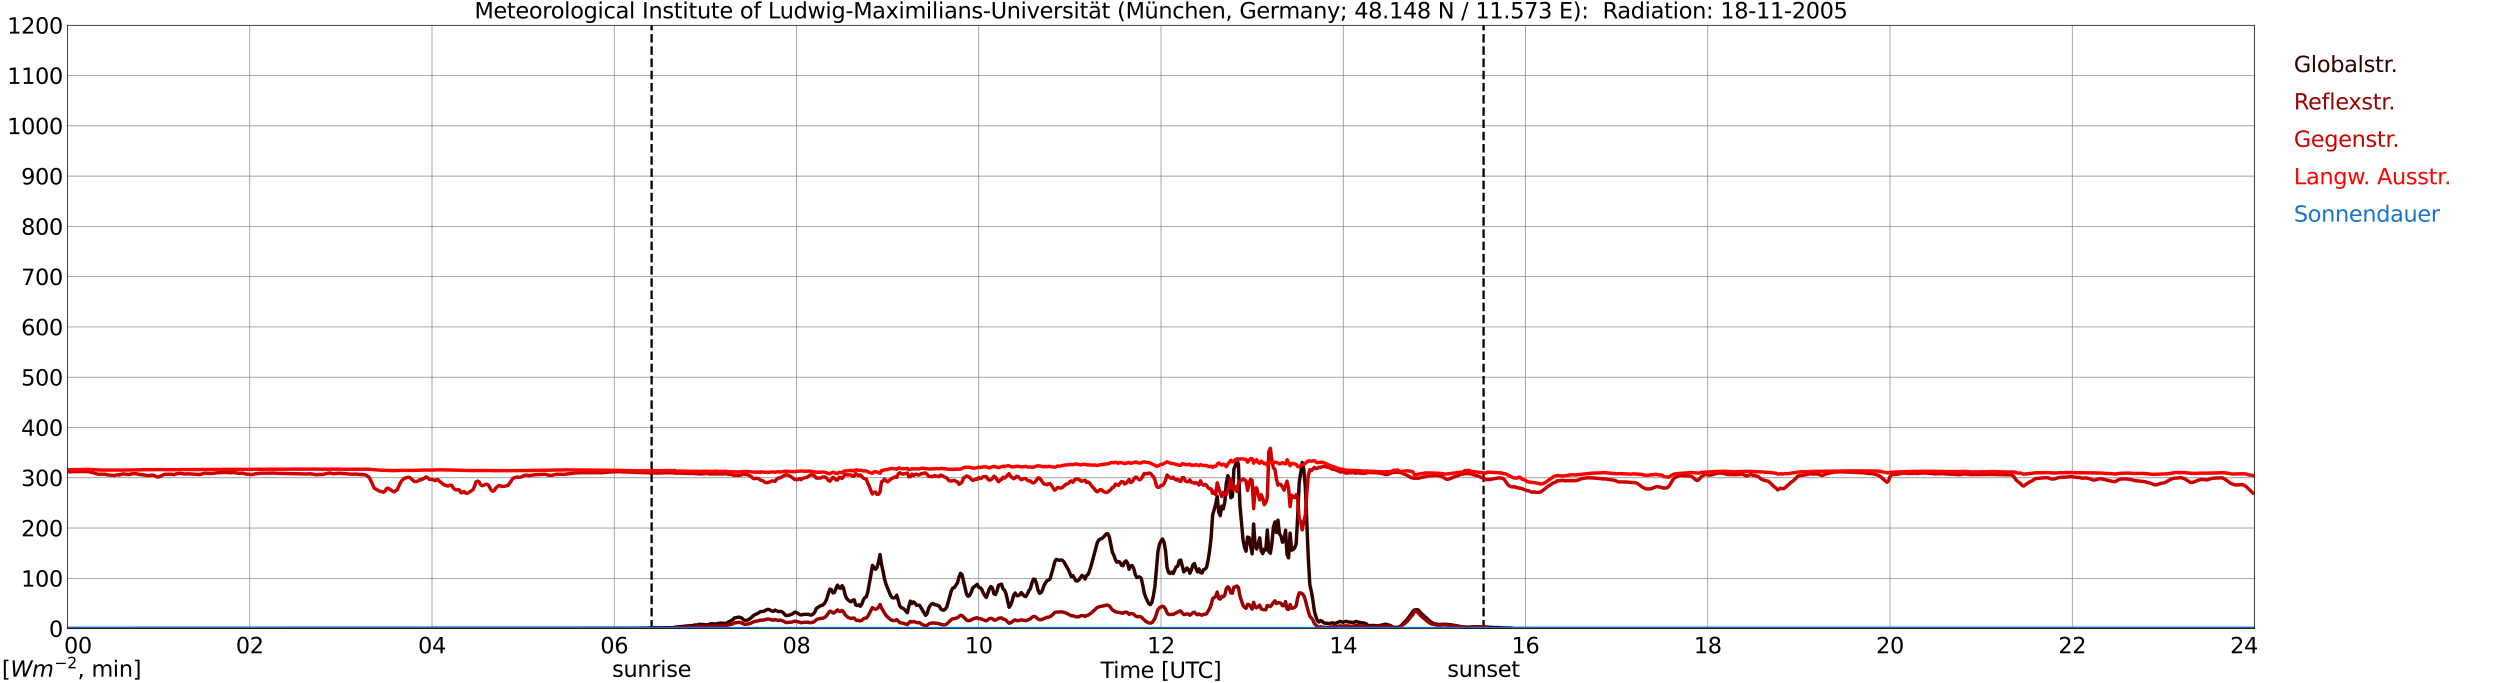 <?xml version="1.0" encoding="utf-8" standalone="no"?>
<!DOCTYPE svg PUBLIC "-//W3C//DTD SVG 1.1//EN"
  "http://www.w3.org/Graphics/SVG/1.1/DTD/svg11.dtd">
<svg xmlns:xlink="http://www.w3.org/1999/xlink" width="1085.4pt" height="296.64pt" viewBox="0 0 1085.4 296.64" xmlns="http://www.w3.org/2000/svg" version="1.1">
 <defs>
  <style type="text/css">*{stroke-linejoin: round; stroke-linecap: butt}</style>
 </defs>
 <g id="figure_1">
  <g id="patch_1">
   <path d="M 0 296.64 
L 1085.4 296.64 
L 1085.4 0 
L 0 0 
z
" style="fill: #ffffff"/>
  </g>
  <g id="axes_1">
   <g id="patch_2">
    <path d="M 29.306 272.909 
L 978.814 272.909 
L 978.814 10.976 
L 29.306 10.976 
z
" style="fill: #ffffff"/>
   </g>
   <g id="patch_3">
    <path d="M 978.814 272.909 
L 978.814 272.909 
L 978.814 10.976 
L 978.814 10.976 
z
" clip-path="url(#p1990b99b46)" style="fill: #d3d3d3; opacity: 0.25; stroke: #d3d3d3; stroke-linejoin: miter"/>
   </g>
   <g id="matplotlib.axis_1">
    <g id="xtick_1">
     <g id="line2d_1">
      <path d="M 29.306 272.909 
L 29.306 10.976 
" clip-path="url(#p1990b99b46)" style="fill: none; stroke: #808080; stroke-width: 0.3; stroke-linecap: square"/>
     </g>
     <g id="line2d_2"/>
     <g id="text_1">
      <!--    00 -->
      <g transform="translate(18.733 283.627) scale(0.095 -0.095)">
       <defs>
        <path id="DejaVuSans-20" transform="scale(0.016)"/>
        <path id="DejaVuSans-30" d="M 2034 4250 
Q 1547 4250 1301 3770 
Q 1056 3291 1056 2328 
Q 1056 1369 1301 889 
Q 1547 409 2034 409 
Q 2525 409 2770 889 
Q 3016 1369 3016 2328 
Q 3016 3291 2770 3770 
Q 2525 4250 2034 4250 
z
M 2034 4750 
Q 2819 4750 3233 4129 
Q 3647 3509 3647 2328 
Q 3647 1150 3233 529 
Q 2819 -91 2034 -91 
Q 1250 -91 836 529 
Q 422 1150 422 2328 
Q 422 3509 836 4129 
Q 1250 4750 2034 4750 
z
" transform="scale(0.016)"/>
       </defs>
       <use xlink:href="#DejaVuSans-20"/>
       <use xlink:href="#DejaVuSans-20" transform="translate(31.787 0)"/>
       <use xlink:href="#DejaVuSans-20" transform="translate(63.574 0)"/>
       <use xlink:href="#DejaVuSans-30" transform="translate(95.361 0)"/>
       <use xlink:href="#DejaVuSans-30" transform="translate(158.984 0)"/>
      </g>
     </g>
    </g>
    <g id="xtick_2">
     <g id="line2d_3">
      <path d="M 108.431 272.909 
L 108.431 10.976 
" clip-path="url(#p1990b99b46)" style="fill: none; stroke: #808080; stroke-width: 0.3; stroke-linecap: square"/>
     </g>
     <g id="line2d_4"/>
     <g id="text_2">
      <!-- 02 -->
      <g transform="translate(102.387 283.627) scale(0.095 -0.095)">
       <defs>
        <path id="DejaVuSans-32" d="M 1228 531 
L 3431 531 
L 3431 0 
L 469 0 
L 469 531 
Q 828 903 1448 1529 
Q 2069 2156 2228 2338 
Q 2531 2678 2651 2914 
Q 2772 3150 2772 3378 
Q 2772 3750 2511 3984 
Q 2250 4219 1831 4219 
Q 1534 4219 1204 4116 
Q 875 4013 500 3803 
L 500 4441 
Q 881 4594 1212 4672 
Q 1544 4750 1819 4750 
Q 2544 4750 2975 4387 
Q 3406 4025 3406 3419 
Q 3406 3131 3298 2873 
Q 3191 2616 2906 2266 
Q 2828 2175 2409 1742 
Q 1991 1309 1228 531 
z
" transform="scale(0.016)"/>
       </defs>
       <use xlink:href="#DejaVuSans-30"/>
       <use xlink:href="#DejaVuSans-32" transform="translate(63.623 0)"/>
      </g>
     </g>
    </g>
    <g id="xtick_3">
     <g id="line2d_5">
      <path d="M 187.557 272.909 
L 187.557 10.976 
" clip-path="url(#p1990b99b46)" style="fill: none; stroke: #808080; stroke-width: 0.3; stroke-linecap: square"/>
     </g>
     <g id="line2d_6"/>
     <g id="text_3">
      <!-- 04 -->
      <g transform="translate(181.513 283.627) scale(0.095 -0.095)">
       <defs>
        <path id="DejaVuSans-34" d="M 2419 4116 
L 825 1625 
L 2419 1625 
L 2419 4116 
z
M 2253 4666 
L 3047 4666 
L 3047 1625 
L 3713 1625 
L 3713 1100 
L 3047 1100 
L 3047 0 
L 2419 0 
L 2419 1100 
L 313 1100 
L 313 1709 
L 2253 4666 
z
" transform="scale(0.016)"/>
       </defs>
       <use xlink:href="#DejaVuSans-30"/>
       <use xlink:href="#DejaVuSans-34" transform="translate(63.623 0)"/>
      </g>
     </g>
    </g>
    <g id="xtick_4">
     <g id="line2d_7">
      <path d="M 266.683 272.909 
L 266.683 10.976 
" clip-path="url(#p1990b99b46)" style="fill: none; stroke: #808080; stroke-width: 0.3; stroke-linecap: square"/>
     </g>
     <g id="line2d_8"/>
     <g id="text_4">
      <!-- 06 -->
      <g transform="translate(260.638 283.627) scale(0.095 -0.095)">
       <defs>
        <path id="DejaVuSans-36" d="M 2113 2584 
Q 1688 2584 1439 2293 
Q 1191 2003 1191 1497 
Q 1191 994 1439 701 
Q 1688 409 2113 409 
Q 2538 409 2786 701 
Q 3034 994 3034 1497 
Q 3034 2003 2786 2293 
Q 2538 2584 2113 2584 
z
M 3366 4563 
L 3366 3988 
Q 3128 4100 2886 4159 
Q 2644 4219 2406 4219 
Q 1781 4219 1451 3797 
Q 1122 3375 1075 2522 
Q 1259 2794 1537 2939 
Q 1816 3084 2150 3084 
Q 2853 3084 3261 2657 
Q 3669 2231 3669 1497 
Q 3669 778 3244 343 
Q 2819 -91 2113 -91 
Q 1303 -91 875 529 
Q 447 1150 447 2328 
Q 447 3434 972 4092 
Q 1497 4750 2381 4750 
Q 2619 4750 2861 4703 
Q 3103 4656 3366 4563 
z
" transform="scale(0.016)"/>
       </defs>
       <use xlink:href="#DejaVuSans-30"/>
       <use xlink:href="#DejaVuSans-36" transform="translate(63.623 0)"/>
      </g>
     </g>
    </g>
    <g id="xtick_5">
     <g id="line2d_9">
      <path d="M 345.808 272.909 
L 345.808 10.976 
" clip-path="url(#p1990b99b46)" style="fill: none; stroke: #808080; stroke-width: 0.3; stroke-linecap: square"/>
     </g>
     <g id="line2d_10"/>
     <g id="text_5">
      <!-- 08 -->
      <g transform="translate(339.764 283.627) scale(0.095 -0.095)">
       <defs>
        <path id="DejaVuSans-38" d="M 2034 2216 
Q 1584 2216 1326 1975 
Q 1069 1734 1069 1313 
Q 1069 891 1326 650 
Q 1584 409 2034 409 
Q 2484 409 2743 651 
Q 3003 894 3003 1313 
Q 3003 1734 2745 1975 
Q 2488 2216 2034 2216 
z
M 1403 2484 
Q 997 2584 770 2862 
Q 544 3141 544 3541 
Q 544 4100 942 4425 
Q 1341 4750 2034 4750 
Q 2731 4750 3128 4425 
Q 3525 4100 3525 3541 
Q 3525 3141 3298 2862 
Q 3072 2584 2669 2484 
Q 3125 2378 3379 2068 
Q 3634 1759 3634 1313 
Q 3634 634 3220 271 
Q 2806 -91 2034 -91 
Q 1263 -91 848 271 
Q 434 634 434 1313 
Q 434 1759 690 2068 
Q 947 2378 1403 2484 
z
M 1172 3481 
Q 1172 3119 1398 2916 
Q 1625 2713 2034 2713 
Q 2441 2713 2670 2916 
Q 2900 3119 2900 3481 
Q 2900 3844 2670 4047 
Q 2441 4250 2034 4250 
Q 1625 4250 1398 4047 
Q 1172 3844 1172 3481 
z
" transform="scale(0.016)"/>
       </defs>
       <use xlink:href="#DejaVuSans-30"/>
       <use xlink:href="#DejaVuSans-38" transform="translate(63.623 0)"/>
      </g>
     </g>
    </g>
    <g id="xtick_6">
     <g id="line2d_11">
      <path d="M 424.934 272.909 
L 424.934 10.976 
" clip-path="url(#p1990b99b46)" style="fill: none; stroke: #808080; stroke-width: 0.3; stroke-linecap: square"/>
     </g>
     <g id="line2d_12"/>
     <g id="text_6">
      <!-- 10 -->
      <g transform="translate(418.89 283.627) scale(0.095 -0.095)">
       <defs>
        <path id="DejaVuSans-31" d="M 794 531 
L 1825 531 
L 1825 4091 
L 703 3866 
L 703 4441 
L 1819 4666 
L 2450 4666 
L 2450 531 
L 3481 531 
L 3481 0 
L 794 0 
L 794 531 
z
" transform="scale(0.016)"/>
       </defs>
       <use xlink:href="#DejaVuSans-31"/>
       <use xlink:href="#DejaVuSans-30" transform="translate(63.623 0)"/>
      </g>
     </g>
    </g>
    <g id="xtick_7">
     <g id="line2d_13">
      <path d="M 504.06 272.909 
L 504.06 10.976 
" clip-path="url(#p1990b99b46)" style="fill: none; stroke: #808080; stroke-width: 0.3; stroke-linecap: square"/>
     </g>
     <g id="line2d_14"/>
     <g id="text_7">
      <!-- 12 -->
      <g transform="translate(498.015 283.627) scale(0.095 -0.095)">
       <use xlink:href="#DejaVuSans-31"/>
       <use xlink:href="#DejaVuSans-32" transform="translate(63.623 0)"/>
      </g>
     </g>
    </g>
    <g id="xtick_8">
     <g id="line2d_15">
      <path d="M 583.185 272.909 
L 583.185 10.976 
" clip-path="url(#p1990b99b46)" style="fill: none; stroke: #808080; stroke-width: 0.3; stroke-linecap: square"/>
     </g>
     <g id="line2d_16"/>
     <g id="text_8">
      <!-- 14 -->
      <g transform="translate(577.141 283.627) scale(0.095 -0.095)">
       <use xlink:href="#DejaVuSans-31"/>
       <use xlink:href="#DejaVuSans-34" transform="translate(63.623 0)"/>
      </g>
     </g>
    </g>
    <g id="xtick_9">
     <g id="line2d_17">
      <path d="M 662.311 272.909 
L 662.311 10.976 
" clip-path="url(#p1990b99b46)" style="fill: none; stroke: #808080; stroke-width: 0.3; stroke-linecap: square"/>
     </g>
     <g id="line2d_18"/>
     <g id="text_9">
      <!-- 16 -->
      <g transform="translate(656.267 283.627) scale(0.095 -0.095)">
       <use xlink:href="#DejaVuSans-31"/>
       <use xlink:href="#DejaVuSans-36" transform="translate(63.623 0)"/>
      </g>
     </g>
    </g>
    <g id="xtick_10">
     <g id="line2d_19">
      <path d="M 741.437 272.909 
L 741.437 10.976 
" clip-path="url(#p1990b99b46)" style="fill: none; stroke: #808080; stroke-width: 0.3; stroke-linecap: square"/>
     </g>
     <g id="line2d_20"/>
     <g id="text_10">
      <!-- 18 -->
      <g transform="translate(735.392 283.627) scale(0.095 -0.095)">
       <use xlink:href="#DejaVuSans-31"/>
       <use xlink:href="#DejaVuSans-38" transform="translate(63.623 0)"/>
      </g>
     </g>
    </g>
    <g id="xtick_11">
     <g id="line2d_21">
      <path d="M 820.562 272.909 
L 820.562 10.976 
" clip-path="url(#p1990b99b46)" style="fill: none; stroke: #808080; stroke-width: 0.3; stroke-linecap: square"/>
     </g>
     <g id="line2d_22"/>
     <g id="text_11">
      <!-- 20 -->
      <g transform="translate(814.518 283.627) scale(0.095 -0.095)">
       <use xlink:href="#DejaVuSans-32"/>
       <use xlink:href="#DejaVuSans-30" transform="translate(63.623 0)"/>
      </g>
     </g>
    </g>
    <g id="xtick_12">
     <g id="line2d_23">
      <path d="M 899.688 272.909 
L 899.688 10.976 
" clip-path="url(#p1990b99b46)" style="fill: none; stroke: #808080; stroke-width: 0.3; stroke-linecap: square"/>
     </g>
     <g id="line2d_24"/>
     <g id="text_12">
      <!-- 22 -->
      <g transform="translate(893.644 283.627) scale(0.095 -0.095)">
       <use xlink:href="#DejaVuSans-32"/>
       <use xlink:href="#DejaVuSans-32" transform="translate(63.623 0)"/>
      </g>
     </g>
    </g>
    <g id="xtick_13">
     <g id="line2d_25">
      <path d="M 978.814 272.909 
L 978.814 10.976 
" clip-path="url(#p1990b99b46)" style="fill: none; stroke: #808080; stroke-width: 0.3; stroke-linecap: square"/>
     </g>
     <g id="line2d_26"/>
     <g id="text_13">
      <!-- 24    -->
      <g transform="translate(968.241 283.627) scale(0.095 -0.095)">
       <use xlink:href="#DejaVuSans-32"/>
       <use xlink:href="#DejaVuSans-34" transform="translate(63.623 0)"/>
       <use xlink:href="#DejaVuSans-20" transform="translate(127.246 0)"/>
       <use xlink:href="#DejaVuSans-20" transform="translate(159.033 0)"/>
       <use xlink:href="#DejaVuSans-20" transform="translate(190.82 0)"/>
      </g>
     </g>
    </g>
    <g id="text_14">
     <!-- Time [UTC] -->
     <g transform="translate(477.806 294.322) scale(0.095 -0.095)">
      <defs>
       <path id="DejaVuSans-54" d="M -19 4666 
L 3928 4666 
L 3928 4134 
L 2272 4134 
L 2272 0 
L 1638 0 
L 1638 4134 
L -19 4134 
L -19 4666 
z
" transform="scale(0.016)"/>
       <path id="DejaVuSans-69" d="M 603 3500 
L 1178 3500 
L 1178 0 
L 603 0 
L 603 3500 
z
M 603 4863 
L 1178 4863 
L 1178 4134 
L 603 4134 
L 603 4863 
z
" transform="scale(0.016)"/>
       <path id="DejaVuSans-6d" d="M 3328 2828 
Q 3544 3216 3844 3400 
Q 4144 3584 4550 3584 
Q 5097 3584 5394 3201 
Q 5691 2819 5691 2113 
L 5691 0 
L 5113 0 
L 5113 2094 
Q 5113 2597 4934 2840 
Q 4756 3084 4391 3084 
Q 3944 3084 3684 2787 
Q 3425 2491 3425 1978 
L 3425 0 
L 2847 0 
L 2847 2094 
Q 2847 2600 2669 2842 
Q 2491 3084 2119 3084 
Q 1678 3084 1418 2786 
Q 1159 2488 1159 1978 
L 1159 0 
L 581 0 
L 581 3500 
L 1159 3500 
L 1159 2956 
Q 1356 3278 1631 3431 
Q 1906 3584 2284 3584 
Q 2666 3584 2933 3390 
Q 3200 3197 3328 2828 
z
" transform="scale(0.016)"/>
       <path id="DejaVuSans-65" d="M 3597 1894 
L 3597 1613 
L 953 1613 
Q 991 1019 1311 708 
Q 1631 397 2203 397 
Q 2534 397 2845 478 
Q 3156 559 3463 722 
L 3463 178 
Q 3153 47 2828 -22 
Q 2503 -91 2169 -91 
Q 1331 -91 842 396 
Q 353 884 353 1716 
Q 353 2575 817 3079 
Q 1281 3584 2069 3584 
Q 2775 3584 3186 3129 
Q 3597 2675 3597 1894 
z
M 3022 2063 
Q 3016 2534 2758 2815 
Q 2500 3097 2075 3097 
Q 1594 3097 1305 2825 
Q 1016 2553 972 2059 
L 3022 2063 
z
" transform="scale(0.016)"/>
       <path id="DejaVuSans-5b" d="M 550 4863 
L 1875 4863 
L 1875 4416 
L 1125 4416 
L 1125 -397 
L 1875 -397 
L 1875 -844 
L 550 -844 
L 550 4863 
z
" transform="scale(0.016)"/>
       <path id="DejaVuSans-55" d="M 556 4666 
L 1191 4666 
L 1191 1831 
Q 1191 1081 1462 751 
Q 1734 422 2344 422 
Q 2950 422 3222 751 
Q 3494 1081 3494 1831 
L 3494 4666 
L 4128 4666 
L 4128 1753 
Q 4128 841 3676 375 
Q 3225 -91 2344 -91 
Q 1459 -91 1007 375 
Q 556 841 556 1753 
L 556 4666 
z
" transform="scale(0.016)"/>
       <path id="DejaVuSans-43" d="M 4122 4306 
L 4122 3641 
Q 3803 3938 3442 4084 
Q 3081 4231 2675 4231 
Q 1875 4231 1450 3742 
Q 1025 3253 1025 2328 
Q 1025 1406 1450 917 
Q 1875 428 2675 428 
Q 3081 428 3442 575 
Q 3803 722 4122 1019 
L 4122 359 
Q 3791 134 3420 21 
Q 3050 -91 2638 -91 
Q 1578 -91 968 557 
Q 359 1206 359 2328 
Q 359 3453 968 4101 
Q 1578 4750 2638 4750 
Q 3056 4750 3426 4639 
Q 3797 4528 4122 4306 
z
" transform="scale(0.016)"/>
       <path id="DejaVuSans-5d" d="M 1947 4863 
L 1947 -844 
L 622 -844 
L 622 -397 
L 1369 -397 
L 1369 4416 
L 622 4416 
L 622 4863 
L 1947 4863 
z
" transform="scale(0.016)"/>
      </defs>
      <use xlink:href="#DejaVuSans-54"/>
      <use xlink:href="#DejaVuSans-69" transform="translate(57.959 0)"/>
      <use xlink:href="#DejaVuSans-6d" transform="translate(85.742 0)"/>
      <use xlink:href="#DejaVuSans-65" transform="translate(183.154 0)"/>
      <use xlink:href="#DejaVuSans-20" transform="translate(244.678 0)"/>
      <use xlink:href="#DejaVuSans-5b" transform="translate(276.465 0)"/>
      <use xlink:href="#DejaVuSans-55" transform="translate(315.479 0)"/>
      <use xlink:href="#DejaVuSans-54" transform="translate(388.672 0)"/>
      <use xlink:href="#DejaVuSans-43" transform="translate(443.881 0)"/>
      <use xlink:href="#DejaVuSans-5d" transform="translate(513.705 0)"/>
     </g>
    </g>
   </g>
   <g id="matplotlib.axis_2">
    <g id="ytick_1">
     <g id="line2d_27">
      <path d="M 29.306 272.909 
L 978.814 272.909 
" clip-path="url(#p1990b99b46)" style="fill: none; stroke: #808080; stroke-width: 0.3; stroke-linecap: square"/>
     </g>
     <g id="line2d_28"/>
     <g id="text_15">
      <!-- 0 -->
      <g transform="translate(21.261 276.518) scale(0.095 -0.095)">
       <use xlink:href="#DejaVuSans-30"/>
      </g>
     </g>
    </g>
    <g id="ytick_2">
     <g id="line2d_29">
      <path d="M 29.306 251.081 
L 978.814 251.081 
" clip-path="url(#p1990b99b46)" style="fill: none; stroke: #808080; stroke-width: 0.3; stroke-linecap: square"/>
     </g>
     <g id="line2d_30"/>
     <g id="text_16">
      <!-- 100 -->
      <g transform="translate(9.173 254.69) scale(0.095 -0.095)">
       <use xlink:href="#DejaVuSans-31"/>
       <use xlink:href="#DejaVuSans-30" transform="translate(63.623 0)"/>
       <use xlink:href="#DejaVuSans-30" transform="translate(127.246 0)"/>
      </g>
     </g>
    </g>
    <g id="ytick_3">
     <g id="line2d_31">
      <path d="M 29.306 229.253 
L 978.814 229.253 
" clip-path="url(#p1990b99b46)" style="fill: none; stroke: #808080; stroke-width: 0.3; stroke-linecap: square"/>
     </g>
     <g id="line2d_32"/>
     <g id="text_17">
      <!-- 200 -->
      <g transform="translate(9.173 232.863) scale(0.095 -0.095)">
       <use xlink:href="#DejaVuSans-32"/>
       <use xlink:href="#DejaVuSans-30" transform="translate(63.623 0)"/>
       <use xlink:href="#DejaVuSans-30" transform="translate(127.246 0)"/>
      </g>
     </g>
    </g>
    <g id="ytick_4">
     <g id="line2d_33">
      <path d="M 29.306 207.426 
L 978.814 207.426 
" clip-path="url(#p1990b99b46)" style="fill: none; stroke: #808080; stroke-width: 0.3; stroke-linecap: square"/>
     </g>
     <g id="line2d_34"/>
     <g id="text_18">
      <!-- 300 -->
      <g transform="translate(9.173 211.035) scale(0.095 -0.095)">
       <defs>
        <path id="DejaVuSans-33" d="M 2597 2516 
Q 3050 2419 3304 2112 
Q 3559 1806 3559 1356 
Q 3559 666 3084 287 
Q 2609 -91 1734 -91 
Q 1441 -91 1130 -33 
Q 819 25 488 141 
L 488 750 
Q 750 597 1062 519 
Q 1375 441 1716 441 
Q 2309 441 2620 675 
Q 2931 909 2931 1356 
Q 2931 1769 2642 2001 
Q 2353 2234 1838 2234 
L 1294 2234 
L 1294 2753 
L 1863 2753 
Q 2328 2753 2575 2939 
Q 2822 3125 2822 3475 
Q 2822 3834 2567 4026 
Q 2313 4219 1838 4219 
Q 1578 4219 1281 4162 
Q 984 4106 628 3988 
L 628 4550 
Q 988 4650 1302 4700 
Q 1616 4750 1894 4750 
Q 2613 4750 3031 4423 
Q 3450 4097 3450 3541 
Q 3450 3153 3228 2886 
Q 3006 2619 2597 2516 
z
" transform="scale(0.016)"/>
       </defs>
       <use xlink:href="#DejaVuSans-33"/>
       <use xlink:href="#DejaVuSans-30" transform="translate(63.623 0)"/>
       <use xlink:href="#DejaVuSans-30" transform="translate(127.246 0)"/>
      </g>
     </g>
    </g>
    <g id="ytick_5">
     <g id="line2d_35">
      <path d="M 29.306 185.598 
L 978.814 185.598 
" clip-path="url(#p1990b99b46)" style="fill: none; stroke: #808080; stroke-width: 0.3; stroke-linecap: square"/>
     </g>
     <g id="line2d_36"/>
     <g id="text_19">
      <!-- 400 -->
      <g transform="translate(9.173 189.207) scale(0.095 -0.095)">
       <use xlink:href="#DejaVuSans-34"/>
       <use xlink:href="#DejaVuSans-30" transform="translate(63.623 0)"/>
       <use xlink:href="#DejaVuSans-30" transform="translate(127.246 0)"/>
      </g>
     </g>
    </g>
    <g id="ytick_6">
     <g id="line2d_37">
      <path d="M 29.306 163.77 
L 978.814 163.77 
" clip-path="url(#p1990b99b46)" style="fill: none; stroke: #808080; stroke-width: 0.3; stroke-linecap: square"/>
     </g>
     <g id="line2d_38"/>
     <g id="text_20">
      <!-- 500 -->
      <g transform="translate(9.173 167.379) scale(0.095 -0.095)">
       <defs>
        <path id="DejaVuSans-35" d="M 691 4666 
L 3169 4666 
L 3169 4134 
L 1269 4134 
L 1269 2991 
Q 1406 3038 1543 3061 
Q 1681 3084 1819 3084 
Q 2600 3084 3056 2656 
Q 3513 2228 3513 1497 
Q 3513 744 3044 326 
Q 2575 -91 1722 -91 
Q 1428 -91 1123 -41 
Q 819 9 494 109 
L 494 744 
Q 775 591 1075 516 
Q 1375 441 1709 441 
Q 2250 441 2565 725 
Q 2881 1009 2881 1497 
Q 2881 1984 2565 2268 
Q 2250 2553 1709 2553 
Q 1456 2553 1204 2497 
Q 953 2441 691 2322 
L 691 4666 
z
" transform="scale(0.016)"/>
       </defs>
       <use xlink:href="#DejaVuSans-35"/>
       <use xlink:href="#DejaVuSans-30" transform="translate(63.623 0)"/>
       <use xlink:href="#DejaVuSans-30" transform="translate(127.246 0)"/>
      </g>
     </g>
    </g>
    <g id="ytick_7">
     <g id="line2d_39">
      <path d="M 29.306 141.942 
L 978.814 141.942 
" clip-path="url(#p1990b99b46)" style="fill: none; stroke: #808080; stroke-width: 0.3; stroke-linecap: square"/>
     </g>
     <g id="line2d_40"/>
     <g id="text_21">
      <!-- 600 -->
      <g transform="translate(9.173 145.551) scale(0.095 -0.095)">
       <use xlink:href="#DejaVuSans-36"/>
       <use xlink:href="#DejaVuSans-30" transform="translate(63.623 0)"/>
       <use xlink:href="#DejaVuSans-30" transform="translate(127.246 0)"/>
      </g>
     </g>
    </g>
    <g id="ytick_8">
     <g id="line2d_41">
      <path d="M 29.306 120.114 
L 978.814 120.114 
" clip-path="url(#p1990b99b46)" style="fill: none; stroke: #808080; stroke-width: 0.3; stroke-linecap: square"/>
     </g>
     <g id="line2d_42"/>
     <g id="text_22">
      <!-- 700 -->
      <g transform="translate(9.173 123.724) scale(0.095 -0.095)">
       <defs>
        <path id="DejaVuSans-37" d="M 525 4666 
L 3525 4666 
L 3525 4397 
L 1831 0 
L 1172 0 
L 2766 4134 
L 525 4134 
L 525 4666 
z
" transform="scale(0.016)"/>
       </defs>
       <use xlink:href="#DejaVuSans-37"/>
       <use xlink:href="#DejaVuSans-30" transform="translate(63.623 0)"/>
       <use xlink:href="#DejaVuSans-30" transform="translate(127.246 0)"/>
      </g>
     </g>
    </g>
    <g id="ytick_9">
     <g id="line2d_43">
      <path d="M 29.306 98.287 
L 978.814 98.287 
" clip-path="url(#p1990b99b46)" style="fill: none; stroke: #808080; stroke-width: 0.3; stroke-linecap: square"/>
     </g>
     <g id="line2d_44"/>
     <g id="text_23">
      <!-- 800 -->
      <g transform="translate(9.173 101.896) scale(0.095 -0.095)">
       <use xlink:href="#DejaVuSans-38"/>
       <use xlink:href="#DejaVuSans-30" transform="translate(63.623 0)"/>
       <use xlink:href="#DejaVuSans-30" transform="translate(127.246 0)"/>
      </g>
     </g>
    </g>
    <g id="ytick_10">
     <g id="line2d_45">
      <path d="M 29.306 76.459 
L 978.814 76.459 
" clip-path="url(#p1990b99b46)" style="fill: none; stroke: #808080; stroke-width: 0.3; stroke-linecap: square"/>
     </g>
     <g id="line2d_46"/>
     <g id="text_24">
      <!-- 900 -->
      <g transform="translate(9.173 80.068) scale(0.095 -0.095)">
       <defs>
        <path id="DejaVuSans-39" d="M 703 97 
L 703 672 
Q 941 559 1184 500 
Q 1428 441 1663 441 
Q 2288 441 2617 861 
Q 2947 1281 2994 2138 
Q 2813 1869 2534 1725 
Q 2256 1581 1919 1581 
Q 1219 1581 811 2004 
Q 403 2428 403 3163 
Q 403 3881 828 4315 
Q 1253 4750 1959 4750 
Q 2769 4750 3195 4129 
Q 3622 3509 3622 2328 
Q 3622 1225 3098 567 
Q 2575 -91 1691 -91 
Q 1453 -91 1209 -44 
Q 966 3 703 97 
z
M 1959 2075 
Q 2384 2075 2632 2365 
Q 2881 2656 2881 3163 
Q 2881 3666 2632 3958 
Q 2384 4250 1959 4250 
Q 1534 4250 1286 3958 
Q 1038 3666 1038 3163 
Q 1038 2656 1286 2365 
Q 1534 2075 1959 2075 
z
" transform="scale(0.016)"/>
       </defs>
       <use xlink:href="#DejaVuSans-39"/>
       <use xlink:href="#DejaVuSans-30" transform="translate(63.623 0)"/>
       <use xlink:href="#DejaVuSans-30" transform="translate(127.246 0)"/>
      </g>
     </g>
    </g>
    <g id="ytick_11">
     <g id="line2d_47">
      <path d="M 29.306 54.631 
L 978.814 54.631 
" clip-path="url(#p1990b99b46)" style="fill: none; stroke: #808080; stroke-width: 0.3; stroke-linecap: square"/>
     </g>
     <g id="line2d_48"/>
     <g id="text_25">
      <!-- 1000 -->
      <g transform="translate(3.128 58.24) scale(0.095 -0.095)">
       <use xlink:href="#DejaVuSans-31"/>
       <use xlink:href="#DejaVuSans-30" transform="translate(63.623 0)"/>
       <use xlink:href="#DejaVuSans-30" transform="translate(127.246 0)"/>
       <use xlink:href="#DejaVuSans-30" transform="translate(190.869 0)"/>
      </g>
     </g>
    </g>
    <g id="ytick_12">
     <g id="line2d_49">
      <path d="M 29.306 32.803 
L 978.814 32.803 
" clip-path="url(#p1990b99b46)" style="fill: none; stroke: #808080; stroke-width: 0.3; stroke-linecap: square"/>
     </g>
     <g id="line2d_50"/>
     <g id="text_26">
      <!-- 1100 -->
      <g transform="translate(3.128 36.413) scale(0.095 -0.095)">
       <use xlink:href="#DejaVuSans-31"/>
       <use xlink:href="#DejaVuSans-31" transform="translate(63.623 0)"/>
       <use xlink:href="#DejaVuSans-30" transform="translate(127.246 0)"/>
       <use xlink:href="#DejaVuSans-30" transform="translate(190.869 0)"/>
      </g>
     </g>
    </g>
    <g id="ytick_13">
     <g id="line2d_51">
      <path d="M 29.306 10.976 
L 978.814 10.976 
" clip-path="url(#p1990b99b46)" style="fill: none; stroke: #808080; stroke-width: 0.3; stroke-linecap: square"/>
     </g>
     <g id="line2d_52"/>
     <g id="text_27">
      <!-- 1200 -->
      <g transform="translate(3.128 14.585) scale(0.095 -0.095)">
       <use xlink:href="#DejaVuSans-31"/>
       <use xlink:href="#DejaVuSans-32" transform="translate(63.623 0)"/>
       <use xlink:href="#DejaVuSans-30" transform="translate(127.246 0)"/>
       <use xlink:href="#DejaVuSans-30" transform="translate(190.869 0)"/>
      </g>
     </g>
    </g>
   </g>
   <g id="line2d_53">
    <path d="M 282.904 272.909 
L 282.904 10.976 
" clip-path="url(#p1990b99b46)" style="fill: none; stroke-dasharray: 3.7,1.6; stroke-dashoffset: 0; stroke: #000000"/>
   </g>
   <g id="line2d_54">
    <path d="M 644.112 272.909 
L 644.112 10.976 
" clip-path="url(#p1990b99b46)" style="fill: none; stroke-dasharray: 3.7,1.6; stroke-dashoffset: 0; stroke: #000000"/>
   </g>
   <g id="line2d_55">
    <path d="M 29.306 272.909 
L 271.958 272.8 
L 273.277 272.8 
L 281.189 272.708 
L 282.508 272.616 
L 285.145 272.525 
L 286.464 272.57 
L 287.783 272.57 
L 292.399 272.525 
L 293.058 272.295 
L 296.355 271.975 
L 298.333 271.748 
L 298.992 271.748 
L 299.652 271.61 
L 300.311 271.656 
L 300.971 271.564 
L 301.63 271.335 
L 302.289 271.381 
L 303.608 271.06 
L 304.927 271.106 
L 306.905 271.335 
L 308.883 270.785 
L 309.543 270.785 
L 310.202 270.968 
L 312.839 270.512 
L 314.158 270.602 
L 314.818 270.647 
L 315.477 270.558 
L 316.136 270.1 
L 318.114 269.093 
L 318.774 268.314 
L 320.093 268.085 
L 320.752 267.904 
L 322.071 268.314 
L 322.73 269.139 
L 323.39 269.366 
L 324.049 269.32 
L 324.708 269.139 
L 325.368 268.772 
L 326.686 267.629 
L 327.346 267.079 
L 329.324 266.118 
L 329.983 265.614 
L 330.643 265.476 
L 331.302 265.476 
L 331.961 265.249 
L 332.621 264.837 
L 333.28 264.562 
L 333.94 264.654 
L 335.258 265.387 
L 335.918 265.341 
L 336.577 264.883 
L 337.896 265.522 
L 339.215 265.433 
L 339.874 265.889 
L 341.193 267.262 
L 342.512 267.124 
L 343.83 266.622 
L 345.149 265.751 
L 346.468 266.302 
L 347.127 266.804 
L 347.787 266.987 
L 349.105 266.714 
L 351.083 266.714 
L 351.743 267.033 
L 352.402 266.987 
L 353.062 266.531 
L 353.721 265.843 
L 354.38 264.195 
L 356.359 262.914 
L 357.018 262.87 
L 357.677 262.274 
L 358.337 261.406 
L 358.996 259.849 
L 359.655 257.516 
L 360.315 255.776 
L 360.974 256.051 
L 361.634 257.424 
L 362.293 257.241 
L 362.952 255.455 
L 363.612 254.037 
L 364.271 255.226 
L 364.93 255.455 
L 365.59 254.266 
L 366.249 255.364 
L 366.909 258.201 
L 367.568 259.758 
L 368.227 260.489 
L 368.887 260.993 
L 369.546 261.268 
L 370.206 260.58 
L 370.865 260.443 
L 371.524 262.641 
L 372.184 262.87 
L 372.843 262.595 
L 373.502 263.235 
L 374.162 262.274 
L 374.821 260.489 
L 375.481 259.391 
L 376.14 259.07 
L 376.799 256.874 
L 378.118 249.461 
L 378.777 245.48 
L 380.096 247.174 
L 380.756 246.395 
L 381.415 244.015 
L 382.074 240.767 
L 382.734 245.205 
L 383.393 248.043 
L 384.053 251.52 
L 384.712 253.718 
L 386.69 258.614 
L 387.349 259.483 
L 388.009 259.62 
L 388.668 259.437 
L 389.328 258.385 
L 390.646 263.051 
L 391.306 263.831 
L 391.965 264.06 
L 392.624 264.562 
L 393.943 266.027 
L 394.603 263.097 
L 395.262 260.993 
L 395.921 262.045 
L 396.581 261.314 
L 397.24 261.816 
L 397.899 262.779 
L 399.218 262.779 
L 401.856 267.17 
L 402.515 266.439 
L 403.175 264.106 
L 403.834 262.914 
L 404.493 262.183 
L 405.153 262.045 
L 405.812 262.549 
L 406.471 262.595 
L 407.79 263.143 
L 408.45 264.379 
L 409.109 264.791 
L 409.768 264.929 
L 410.428 264.424 
L 411.087 263.464 
L 413.065 256.372 
L 413.725 255.272 
L 414.384 255.045 
L 415.703 253.03 
L 416.362 250.514 
L 417.022 248.911 
L 417.681 249.553 
L 419.659 258.018 
L 420.318 258.889 
L 420.978 258.476 
L 421.637 257.241 
L 422.297 255.272 
L 424.275 253.718 
L 424.934 254.999 
L 425.593 255.137 
L 426.253 255.96 
L 426.912 257.47 
L 427.572 258.568 
L 428.231 259.391 
L 429.55 255.639 
L 430.209 254.678 
L 430.869 255.272 
L 431.528 257.789 
L 432.187 258.11 
L 432.847 256.645 
L 433.506 254.128 
L 434.165 253.81 
L 434.825 253.626 
L 435.484 255.73 
L 436.144 256.189 
L 436.803 257.926 
L 438.122 263.647 
L 438.781 262.733 
L 439.44 260.901 
L 440.1 258.385 
L 440.759 257.47 
L 441.419 258.568 
L 442.078 258.614 
L 442.737 258.155 
L 443.397 257.287 
L 444.716 258.797 
L 445.375 258.981 
L 446.034 257.926 
L 446.694 256.418 
L 447.353 255.547 
L 448.012 253.122 
L 448.672 251.428 
L 449.331 251.52 
L 449.991 253.305 
L 450.65 256.189 
L 451.309 257.562 
L 451.969 257.333 
L 452.628 256.051 
L 453.287 254.174 
L 453.947 252.984 
L 454.606 252.07 
L 455.266 251.841 
L 455.925 251.247 
L 457.244 246.67 
L 457.903 243.97 
L 458.563 242.826 
L 459.881 243.284 
L 460.541 243.101 
L 461.2 243.238 
L 461.859 243.878 
L 463.178 246.168 
L 463.838 247.357 
L 465.156 250.376 
L 465.816 249.92 
L 467.134 252.162 
L 467.794 252.253 
L 468.453 251.749 
L 469.772 249.782 
L 470.431 250.284 
L 471.091 251.382 
L 471.75 249.828 
L 472.409 249.416 
L 473.069 247.722 
L 473.728 245.618 
L 476.366 235.688 
L 477.025 234.498 
L 477.685 233.994 
L 478.344 233.857 
L 479.003 233.263 
L 480.322 231.753 
L 480.981 231.753 
L 481.641 233.171 
L 482.96 239.805 
L 483.619 241.086 
L 484.278 243.055 
L 484.938 244.107 
L 485.597 243.786 
L 486.256 244.107 
L 486.916 245.388 
L 487.575 245.618 
L 488.235 243.97 
L 488.894 243.513 
L 489.553 244.474 
L 490.213 247.174 
L 490.872 245.709 
L 491.532 245.526 
L 492.191 246.715 
L 492.85 249.278 
L 493.51 250.743 
L 494.169 250.514 
L 494.828 250.514 
L 495.488 251.155 
L 496.147 254.082 
L 496.807 257.516 
L 497.466 259.437 
L 498.785 262.091 
L 499.444 262.504 
L 500.103 261.543 
L 500.763 258.66 
L 501.422 254.541 
L 502.741 239.44 
L 503.4 236.282 
L 504.06 234.909 
L 504.719 233.994 
L 505.379 235.459 
L 506.038 239.165 
L 506.697 246.303 
L 507.357 248.593 
L 508.016 249.003 
L 508.675 248.363 
L 509.335 249.003 
L 510.654 246.122 
L 511.313 245.801 
L 511.972 243.422 
L 512.632 243.147 
L 513.95 248.272 
L 514.61 247.676 
L 515.269 246.624 
L 515.929 247.128 
L 516.588 248.866 
L 517.247 247.493 
L 517.907 245.251 
L 518.566 244.657 
L 519.226 246.761 
L 519.885 248.272 
L 520.544 246.991 
L 521.204 248.593 
L 521.863 248.774 
L 522.522 247.311 
L 523.182 247.082 
L 523.841 246.303 
L 524.501 243.284 
L 525.16 239.074 
L 525.819 233.263 
L 526.479 223.606 
L 527.797 218.94 
L 528.457 215.46 
L 529.116 222.325 
L 529.776 223.881 
L 530.435 219.763 
L 531.094 220.906 
L 531.754 218.069 
L 532.413 209.787 
L 533.073 206.537 
L 533.732 208.277 
L 534.391 216.102 
L 535.051 215.552 
L 535.71 203.656 
L 536.369 202.008 
L 537.029 199.308 
L 537.688 201.825 
L 538.348 219.533 
L 539.666 234.269 
L 540.326 237.655 
L 540.985 239.303 
L 541.644 233.171 
L 542.304 233.444 
L 543.623 240.447 
L 544.282 227.496 
L 544.941 237.107 
L 545.601 238.388 
L 546.919 233.536 
L 547.579 239.303 
L 548.238 240.355 
L 548.898 238.388 
L 549.557 238.799 
L 550.216 230.105 
L 550.876 239.349 
L 551.535 240.217 
L 552.195 235.961 
L 552.854 229.007 
L 553.513 226.627 
L 554.173 231.202 
L 554.832 225.848 
L 555.491 231.753 
L 556.151 232.713 
L 556.81 235.413 
L 557.47 234.909 
L 558.129 230.196 
L 558.788 240.813 
L 559.448 242.186 
L 560.107 231.478 
L 560.766 238.844 
L 561.426 238.615 
L 562.085 237.884 
L 562.745 236.144 
L 563.404 224.111 
L 564.063 209.604 
L 565.382 200.772 
L 566.042 203.748 
L 566.701 211.023 
L 568.02 242.551 
L 568.679 253.899 
L 569.338 256.782 
L 569.998 260.58 
L 570.657 265.387 
L 571.317 267.675 
L 571.976 269.504 
L 572.635 270.054 
L 573.295 269.412 
L 573.954 269.687 
L 574.613 270.329 
L 575.273 270.558 
L 576.592 270.647 
L 577.251 270.693 
L 578.57 270.375 
L 579.229 270.647 
L 579.889 270.602 
L 581.867 269.779 
L 583.185 270.191 
L 583.845 269.87 
L 584.504 269.779 
L 585.164 270.008 
L 587.801 270.283 
L 588.46 269.825 
L 589.12 269.87 
L 589.779 270.145 
L 590.439 270.191 
L 591.098 270.466 
L 591.757 270.375 
L 593.076 270.785 
L 593.736 271.381 
L 594.395 271.702 
L 595.054 271.564 
L 597.692 271.61 
L 598.351 271.702 
L 601.648 271.014 
L 603.626 271.564 
L 604.286 272.02 
L 604.945 272.341 
L 606.264 272.387 
L 606.923 272.341 
L 607.582 272.112 
L 608.242 271.702 
L 610.879 269.002 
L 613.517 265.341 
L 614.176 264.791 
L 615.495 264.699 
L 616.154 265.249 
L 616.814 266.118 
L 619.451 268.452 
L 620.77 269.733 
L 622.089 270.558 
L 622.748 270.831 
L 624.726 271.152 
L 627.364 271.014 
L 630.001 271.289 
L 631.98 271.61 
L 633.298 271.839 
L 634.617 272.112 
L 636.595 272.295 
L 637.914 272.295 
L 639.892 272.112 
L 644.508 272.204 
L 649.123 272.479 
L 650.442 272.479 
L 654.399 272.662 
L 656.377 272.708 
L 657.036 272.909 
L 978.154 272.909 
L 978.154 272.909 
" clip-path="url(#p1990b99b46)" style="fill: none; stroke: #330000; stroke-width: 1.5; stroke-linecap: square"/>
   </g>
   <g id="line2d_56">
    <path d="M 29.306 272.909 
L 293.058 272.909 
L 293.717 272.542 
L 295.696 272.496 
L 297.674 272.311 
L 298.992 272.265 
L 299.652 272.171 
L 300.971 272.217 
L 302.289 272.031 
L 304.267 271.846 
L 305.586 271.985 
L 307.564 271.985 
L 308.224 271.798 
L 312.18 271.706 
L 313.499 271.612 
L 314.158 271.612 
L 314.818 271.752 
L 318.114 270.868 
L 318.774 270.449 
L 320.093 270.309 
L 320.752 270.169 
L 322.071 270.495 
L 322.73 270.868 
L 323.39 271.053 
L 324.708 270.962 
L 326.027 270.543 
L 327.346 269.89 
L 329.324 269.519 
L 329.983 269.24 
L 331.302 269.24 
L 333.28 268.727 
L 333.94 268.82 
L 335.258 269.192 
L 335.918 269.24 
L 336.577 269.006 
L 337.896 269.379 
L 338.555 269.24 
L 339.215 269.331 
L 340.533 269.89 
L 341.193 270.309 
L 343.83 270.076 
L 344.49 269.796 
L 345.149 269.704 
L 346.468 269.936 
L 347.787 270.355 
L 349.105 270.169 
L 351.083 270.215 
L 351.743 270.355 
L 353.062 270.124 
L 353.721 269.75 
L 354.38 269.1 
L 355.04 268.772 
L 356.359 268.447 
L 357.018 268.447 
L 357.677 268.216 
L 358.337 267.843 
L 358.996 267.144 
L 359.655 266.12 
L 360.315 265.376 
L 360.974 265.516 
L 361.634 266.12 
L 362.293 266.027 
L 363.612 264.817 
L 364.271 265.422 
L 364.93 265.47 
L 365.59 265.051 
L 366.249 265.655 
L 366.909 266.913 
L 368.227 268.076 
L 369.546 268.541 
L 370.206 268.308 
L 370.865 268.356 
L 371.524 269.146 
L 372.184 269.425 
L 372.843 269.331 
L 373.502 269.611 
L 374.162 269.285 
L 374.821 268.727 
L 375.481 268.356 
L 376.14 268.308 
L 376.799 267.563 
L 378.777 263.794 
L 379.437 264.258 
L 380.096 264.538 
L 380.756 264.304 
L 381.415 263.608 
L 382.074 262.445 
L 382.734 264.073 
L 384.712 267.238 
L 386.69 269.052 
L 387.349 269.331 
L 388.009 269.425 
L 388.668 269.379 
L 389.328 269.006 
L 390.646 270.309 
L 391.306 270.495 
L 391.965 270.543 
L 393.943 271.193 
L 394.603 270.403 
L 395.262 269.796 
L 395.921 270.076 
L 396.581 269.89 
L 397.24 269.984 
L 397.899 270.309 
L 399.218 270.355 
L 400.537 271.239 
L 401.856 271.706 
L 402.515 271.473 
L 403.175 270.962 
L 403.834 270.634 
L 405.153 270.449 
L 407.79 270.774 
L 408.45 271.101 
L 409.768 271.333 
L 410.428 271.239 
L 411.087 270.868 
L 413.065 268.96 
L 413.725 268.633 
L 414.384 268.587 
L 415.703 268.168 
L 417.022 267.144 
L 417.681 267.238 
L 419.659 269.192 
L 420.318 269.519 
L 420.978 269.425 
L 421.637 269.192 
L 422.297 268.772 
L 423.615 268.308 
L 424.275 268.216 
L 424.934 268.633 
L 425.593 268.587 
L 426.912 269.052 
L 427.572 269.379 
L 428.231 269.519 
L 429.55 268.587 
L 430.209 268.447 
L 430.869 268.587 
L 431.528 269.192 
L 432.187 269.24 
L 432.847 268.912 
L 433.506 268.447 
L 434.825 268.262 
L 435.484 268.772 
L 436.144 268.866 
L 436.803 269.331 
L 438.122 270.589 
L 438.781 270.403 
L 439.44 269.984 
L 440.1 269.379 
L 440.759 269.146 
L 441.419 269.471 
L 442.737 269.331 
L 443.397 269.1 
L 445.375 269.471 
L 447.353 268.681 
L 448.012 268.028 
L 448.672 267.657 
L 449.331 267.703 
L 449.991 268.122 
L 450.65 268.727 
L 451.309 269.052 
L 451.969 269.052 
L 452.628 268.866 
L 453.287 268.493 
L 453.947 268.308 
L 454.606 267.982 
L 455.266 267.982 
L 455.925 267.703 
L 457.244 266.679 
L 457.903 265.935 
L 458.563 265.747 
L 461.2 265.655 
L 462.519 266.027 
L 463.838 266.633 
L 465.156 267.378 
L 465.816 267.33 
L 466.475 267.517 
L 467.134 267.843 
L 468.453 267.749 
L 469.113 267.378 
L 469.772 267.284 
L 470.431 267.33 
L 471.091 267.609 
L 471.75 267.19 
L 472.409 267.098 
L 473.069 266.585 
L 473.728 266.214 
L 476.366 263.748 
L 477.685 263.281 
L 479.003 263.095 
L 480.322 262.724 
L 480.981 262.77 
L 481.641 263.049 
L 482.96 264.817 
L 483.619 265.142 
L 484.278 265.61 
L 484.938 265.795 
L 486.256 265.935 
L 486.916 266.214 
L 487.575 266.166 
L 488.235 265.841 
L 488.894 265.747 
L 489.553 266.027 
L 490.213 266.725 
L 490.872 266.4 
L 491.532 266.354 
L 492.191 266.679 
L 492.85 267.33 
L 493.51 267.703 
L 494.828 267.703 
L 495.488 267.888 
L 497.466 269.796 
L 498.785 270.449 
L 499.444 270.543 
L 500.103 270.309 
L 500.763 269.565 
L 501.422 268.447 
L 502.741 264.678 
L 503.4 263.839 
L 504.719 263.189 
L 505.379 263.514 
L 506.038 264.444 
L 506.697 266.166 
L 507.357 266.773 
L 508.016 266.819 
L 508.675 266.679 
L 509.335 266.773 
L 511.972 265.376 
L 512.632 265.282 
L 513.291 266.166 
L 513.95 266.819 
L 514.61 266.725 
L 515.269 266.494 
L 515.929 266.585 
L 516.588 267.098 
L 517.907 266.027 
L 518.566 265.795 
L 519.226 266.494 
L 519.885 266.913 
L 520.544 266.539 
L 521.204 266.913 
L 521.863 267.098 
L 522.522 266.725 
L 523.182 266.679 
L 523.841 266.446 
L 525.16 264.213 
L 525.819 262.584 
L 526.479 259.93 
L 527.797 258.952 
L 528.457 257.044 
L 529.116 259.744 
L 529.776 260.118 
L 530.435 258.86 
L 531.094 259.14 
L 531.754 258.396 
L 532.413 255.556 
L 533.073 254.763 
L 533.732 255.556 
L 534.391 257.418 
L 535.051 257.557 
L 535.71 254.903 
L 536.369 254.857 
L 537.029 254.392 
L 537.688 255.091 
L 538.348 258.86 
L 539.666 262.77 
L 540.326 263.7 
L 540.985 264.119 
L 541.644 262.397 
L 542.304 262.49 
L 542.963 263.329 
L 543.623 264.444 
L 544.282 261.513 
L 544.941 263.56 
L 545.601 263.887 
L 546.919 262.724 
L 547.579 264.352 
L 548.238 264.678 
L 548.898 264.584 
L 549.557 264.771 
L 550.216 262.864 
L 551.535 263.329 
L 552.195 262.584 
L 552.854 261.606 
L 553.513 260.862 
L 554.173 262.025 
L 554.832 261.652 
L 555.491 261.698 
L 556.151 261.977 
L 556.81 262.955 
L 557.47 262.955 
L 558.129 261.187 
L 558.788 264.398 
L 559.448 264.584 
L 560.107 262.49 
L 560.766 264.027 
L 561.426 263.979 
L 562.085 263.748 
L 562.745 263.001 
L 563.404 259.559 
L 564.063 257.418 
L 564.723 257.418 
L 565.382 257.789 
L 566.042 258.487 
L 566.701 260.443 
L 568.02 265.516 
L 568.679 267.517 
L 569.338 268.262 
L 569.998 269.192 
L 570.657 270.728 
L 571.976 272.031 
L 572.635 272.311 
L 573.295 272.171 
L 575.932 272.45 
L 578.57 272.125 
L 579.889 272.125 
L 580.548 271.937 
L 581.207 271.892 
L 581.867 271.706 
L 582.526 271.846 
L 583.845 271.752 
L 584.504 271.706 
L 586.482 271.892 
L 587.142 271.892 
L 589.12 271.473 
L 589.779 271.658 
L 593.076 271.892 
L 593.736 272.217 
L 596.373 272.125 
L 602.307 271.798 
L 603.626 271.985 
L 604.286 272.357 
L 604.945 272.909 
L 606.923 272.909 
L 607.582 272.171 
L 609.561 270.999 
L 610.879 269.825 
L 612.858 267.397 
L 613.517 266.725 
L 614.176 265.142 
L 614.836 265.61 
L 615.495 265.795 
L 616.814 267.33 
L 618.792 268.96 
L 619.451 269.611 
L 620.77 270.495 
L 621.429 270.868 
L 623.408 271.333 
L 624.726 271.427 
L 627.364 271.333 
L 630.001 271.612 
L 635.276 272.311 
L 635.936 272.909 
L 637.914 272.909 
L 638.573 272.265 
L 644.508 272.217 
L 645.167 272.405 
L 645.827 272.909 
L 978.154 272.909 
L 978.154 272.909 
" clip-path="url(#p1990b99b46)" style="fill: none; stroke: #990000; stroke-width: 1.5; stroke-linecap: square"/>
   </g>
   <g id="line2d_57">
    <path d="M 29.306 204.782 
L 30.625 204.854 
L 31.943 204.664 
L 33.262 204.76 
L 34.581 204.719 
L 38.537 204.756 
L 40.515 205.238 
L 42.493 205.878 
L 45.79 205.904 
L 46.45 206.146 
L 49.087 206.365 
L 49.747 206.483 
L 50.406 206.218 
L 51.065 206.127 
L 51.725 206.258 
L 53.043 205.806 
L 53.703 205.751 
L 55.022 205.943 
L 55.681 206.035 
L 56.34 205.981 
L 57 205.738 
L 58.319 205.657 
L 58.978 205.677 
L 60.956 206.044 
L 62.275 206.179 
L 64.253 206.504 
L 65.572 206.356 
L 66.231 206.258 
L 66.89 206.4 
L 68.209 207.078 
L 68.869 207.068 
L 71.506 205.915 
L 74.144 205.863 
L 75.462 206.09 
L 76.781 205.631 
L 78.1 205.461 
L 79.419 205.679 
L 80.078 205.784 
L 82.056 205.716 
L 86.013 205.983 
L 86.672 205.998 
L 87.331 205.871 
L 88.65 205.47 
L 89.309 205.433 
L 91.288 205.583 
L 92.606 205.502 
L 94.584 205.238 
L 97.222 205.075 
L 98.541 205.134 
L 99.86 205.26 
L 101.178 205.164 
L 102.497 205.275 
L 103.816 205.485 
L 105.135 205.404 
L 106.453 205.756 
L 108.431 205.937 
L 109.091 206.031 
L 109.75 205.985 
L 111.069 205.684 
L 113.707 205.441 
L 118.322 205.415 
L 118.982 205.367 
L 120.3 205.507 
L 130.85 205.719 
L 132.169 205.778 
L 134.807 205.697 
L 137.444 206.122 
L 138.763 205.994 
L 140.082 206.026 
L 142.06 205.527 
L 142.719 205.385 
L 143.379 205.369 
L 144.697 205.681 
L 147.335 205.441 
L 152.61 205.869 
L 153.269 205.893 
L 153.929 205.799 
L 157.885 206.092 
L 158.544 206.184 
L 159.204 206.393 
L 159.863 206.869 
L 160.523 207.679 
L 162.501 211.946 
L 163.819 212.695 
L 165.138 213.409 
L 165.798 213.437 
L 166.457 213.673 
L 167.116 213.35 
L 167.776 212.173 
L 168.435 211.935 
L 169.754 212.741 
L 170.413 213.267 
L 171.073 213.559 
L 171.732 213.046 
L 172.391 212.732 
L 173.71 209.894 
L 174.37 208.785 
L 175.029 208.076 
L 175.688 207.631 
L 177.007 207.255 
L 177.666 207.225 
L 178.326 207.648 
L 179.645 208.871 
L 180.304 209.065 
L 180.963 209.021 
L 181.623 208.788 
L 182.282 208.307 
L 182.941 208.27 
L 183.601 207.893 
L 184.26 207.709 
L 184.92 207.081 
L 185.579 207.253 
L 186.238 208.054 
L 188.217 208.303 
L 188.876 208.694 
L 189.535 208.32 
L 190.195 208.255 
L 190.854 209.047 
L 191.513 209.412 
L 192.173 210.095 
L 192.832 210.453 
L 194.151 210.966 
L 194.81 210.938 
L 195.47 210.654 
L 196.129 210.669 
L 196.788 211.809 
L 197.448 212.446 
L 198.107 212.714 
L 198.767 212.631 
L 199.426 212.688 
L 200.085 213.939 
L 200.745 213.825 
L 201.404 213.36 
L 202.063 213.963 
L 202.723 214.242 
L 203.382 213.941 
L 205.36 212.597 
L 206.02 211.176 
L 206.679 209.2 
L 207.339 208.857 
L 207.998 209.183 
L 208.657 210.44 
L 209.317 210.848 
L 209.976 210.711 
L 210.635 210.359 
L 211.295 210.228 
L 211.954 210.538 
L 212.614 211.564 
L 213.273 212.841 
L 213.932 213.278 
L 214.592 213.016 
L 215.251 211.887 
L 216.57 210.752 
L 217.889 211.193 
L 219.207 211.152 
L 219.867 210.863 
L 220.526 210.778 
L 221.845 208.977 
L 222.504 207.934 
L 223.164 207.456 
L 224.482 207.098 
L 225.142 207.251 
L 225.801 207.216 
L 226.461 207.002 
L 227.779 206.4 
L 228.439 206.288 
L 229.098 206.328 
L 229.757 206.507 
L 231.736 206.188 
L 233.054 206.07 
L 236.351 205.922 
L 237.011 205.983 
L 238.329 206.371 
L 239.648 206.343 
L 240.967 206.066 
L 241.626 205.88 
L 243.604 205.898 
L 244.923 205.976 
L 246.242 205.719 
L 246.901 205.747 
L 247.561 205.594 
L 248.22 205.561 
L 249.539 205.321 
L 251.517 205.304 
L 252.836 205.227 
L 259.43 205.225 
L 261.408 205.247 
L 264.045 204.963 
L 268.661 204.769 
L 269.98 204.854 
L 285.145 205.393 
L 286.464 205.302 
L 287.124 205.365 
L 288.442 205.269 
L 292.399 205.269 
L 293.058 205.42 
L 295.696 205.413 
L 297.014 205.513 
L 297.674 205.474 
L 298.333 205.561 
L 298.992 205.502 
L 299.652 205.579 
L 300.311 205.489 
L 304.267 205.802 
L 306.905 205.568 
L 308.224 205.808 
L 310.861 205.727 
L 312.839 205.771 
L 315.477 205.686 
L 316.136 205.933 
L 317.455 205.937 
L 318.774 206.437 
L 319.433 206.28 
L 320.752 206.432 
L 322.071 206.175 
L 322.73 205.804 
L 324.708 206.162 
L 326.027 206.762 
L 326.686 207.465 
L 327.346 207.845 
L 328.665 207.639 
L 329.324 207.825 
L 329.983 208.314 
L 331.302 208.809 
L 331.961 209.283 
L 332.621 209.578 
L 333.28 209.565 
L 335.258 208.766 
L 336.577 208.943 
L 337.236 208.021 
L 337.896 207.528 
L 338.555 207.522 
L 341.193 206.096 
L 342.512 206.417 
L 343.171 206.793 
L 345.149 208.216 
L 346.468 208.222 
L 347.127 207.781 
L 347.787 208.222 
L 348.446 207.722 
L 350.424 207.181 
L 351.743 206.262 
L 352.402 206.125 
L 353.062 206.299 
L 353.721 206.609 
L 354.38 207.565 
L 356.359 207.543 
L 357.018 207.135 
L 357.677 207.065 
L 358.337 207.192 
L 358.996 207.718 
L 359.655 208.578 
L 360.315 208.908 
L 361.634 207.247 
L 362.293 207.611 
L 362.952 208.388 
L 363.612 208.408 
L 364.271 207.262 
L 364.93 207.356 
L 365.59 207.74 
L 366.909 205.97 
L 368.227 206.212 
L 368.887 206.085 
L 369.546 206.332 
L 370.206 206.753 
L 370.865 206.635 
L 371.524 205.579 
L 372.184 206.146 
L 372.843 206.515 
L 373.502 206.168 
L 374.821 207.55 
L 376.14 208.113 
L 376.799 209.864 
L 377.459 211.189 
L 378.118 213.127 
L 378.777 214.498 
L 379.437 213.723 
L 380.096 213.627 
L 380.756 214.631 
L 381.415 214.574 
L 382.074 213.603 
L 382.734 209.167 
L 383.393 208.733 
L 384.053 207.973 
L 384.712 208.774 
L 385.371 209.202 
L 386.69 208.059 
L 388.009 207.34 
L 388.668 207.015 
L 389.328 207.277 
L 389.987 205.745 
L 390.646 205.258 
L 391.306 205.644 
L 391.965 205.788 
L 393.284 205.629 
L 393.943 205.341 
L 394.603 206.993 
L 395.262 206.923 
L 395.921 205.823 
L 396.581 206.476 
L 397.24 206.007 
L 397.899 205.884 
L 398.559 206.168 
L 399.218 206.17 
L 399.878 205.673 
L 400.537 205.612 
L 401.196 205.398 
L 401.856 205.33 
L 402.515 205.985 
L 403.175 206.806 
L 405.153 206.893 
L 405.812 206.465 
L 406.471 206.771 
L 407.131 206.729 
L 407.79 206.902 
L 408.45 206.253 
L 411.087 207.537 
L 411.746 208.425 
L 412.406 208.733 
L 413.065 208.908 
L 413.725 208.672 
L 414.384 208.593 
L 415.703 209.266 
L 416.362 210.243 
L 417.022 209.918 
L 417.681 209.287 
L 418.34 207.519 
L 419.659 206.699 
L 420.318 206.841 
L 420.978 207.303 
L 421.637 208.072 
L 422.297 208.589 
L 422.956 208.399 
L 423.615 207.984 
L 424.275 208.089 
L 424.934 207.369 
L 425.593 207.825 
L 426.253 207.463 
L 426.912 206.941 
L 428.231 206.928 
L 428.89 208.011 
L 429.55 208.473 
L 430.209 208.318 
L 430.869 207.705 
L 431.528 206.777 
L 432.187 207.231 
L 433.506 209.18 
L 434.165 208.458 
L 434.825 208.163 
L 435.484 207.201 
L 436.144 207.561 
L 436.803 206.998 
L 437.462 206.238 
L 438.122 205.655 
L 438.781 206.773 
L 440.1 207.858 
L 440.759 207.382 
L 441.419 206.76 
L 442.078 206.98 
L 442.737 207.69 
L 443.397 208.229 
L 444.716 207.803 
L 445.375 207.803 
L 446.034 208.547 
L 446.694 208.814 
L 447.353 208.753 
L 448.012 209.506 
L 448.672 209.683 
L 449.331 209.32 
L 449.991 208.515 
L 450.65 207.484 
L 451.309 207.602 
L 451.969 208.358 
L 452.628 209.383 
L 453.287 210.113 
L 454.606 210.449 
L 455.266 209.999 
L 455.925 210.023 
L 456.584 210.859 
L 457.244 211.942 
L 457.903 212.81 
L 458.563 212.363 
L 459.222 211.599 
L 460.541 211.889 
L 461.2 211.695 
L 462.519 210.453 
L 463.178 210.119 
L 463.838 209.947 
L 464.497 209.111 
L 465.156 208.79 
L 465.816 209.423 
L 466.475 208.366 
L 467.134 207.945 
L 468.453 208.059 
L 469.113 208.77 
L 469.772 208.908 
L 471.091 208.491 
L 471.75 209.456 
L 472.409 209.272 
L 473.069 209.713 
L 474.388 211.551 
L 475.047 212.097 
L 475.706 213.094 
L 476.366 213.524 
L 477.685 212.564 
L 478.344 212.706 
L 479.003 213.363 
L 480.322 213.858 
L 480.981 213.594 
L 482.3 212.516 
L 482.96 211.59 
L 483.619 211.479 
L 484.278 210.185 
L 484.938 210.342 
L 485.597 210.708 
L 486.916 209.067 
L 487.575 209.194 
L 488.235 210.084 
L 488.894 209.844 
L 490.213 208.194 
L 490.872 209.471 
L 491.532 209.198 
L 492.85 207.244 
L 493.51 207.199 
L 494.169 207.958 
L 494.828 208.329 
L 495.488 207.827 
L 496.807 205.564 
L 497.466 205.699 
L 498.125 205.671 
L 498.785 205.365 
L 499.444 205.498 
L 500.763 206.978 
L 501.422 208.283 
L 502.082 211.025 
L 502.741 211.595 
L 503.4 211.488 
L 504.06 210.796 
L 504.719 210.774 
L 505.379 209.918 
L 506.038 208.552 
L 506.697 206.218 
L 507.357 206.939 
L 508.016 207.412 
L 508.675 207.705 
L 509.335 207.137 
L 509.994 207.993 
L 510.654 208.371 
L 511.313 208.067 
L 511.972 208.844 
L 512.632 209.043 
L 513.291 207.415 
L 513.95 207.388 
L 514.61 208.794 
L 515.269 209.115 
L 515.929 209.065 
L 516.588 208.342 
L 517.247 209.438 
L 517.907 209.453 
L 518.566 209.822 
L 519.226 209.514 
L 519.885 209.923 
L 520.544 210.573 
L 521.204 208.74 
L 521.863 210.106 
L 522.522 210.649 
L 523.182 210.318 
L 523.841 210.706 
L 524.501 211.758 
L 525.16 212.21 
L 525.819 212.263 
L 526.479 214.207 
L 527.138 213.295 
L 527.797 214.701 
L 528.457 209.604 
L 529.776 213.991 
L 530.435 215.593 
L 531.094 213.766 
L 531.754 214.753 
L 532.413 214.749 
L 533.073 212.446 
L 533.732 211.678 
L 534.391 208.037 
L 535.051 212.094 
L 535.71 212.394 
L 536.369 211.25 
L 537.029 213.406 
L 537.688 209.962 
L 538.348 208.79 
L 539.007 208.543 
L 539.666 207.936 
L 540.985 208.761 
L 541.644 212.933 
L 542.304 209.866 
L 542.963 208.102 
L 543.623 208.582 
L 544.282 220.812 
L 544.941 211.913 
L 545.601 211.782 
L 546.26 214.821 
L 546.919 217.023 
L 547.579 214.775 
L 548.238 216.473 
L 548.898 219.125 
L 549.557 218.18 
L 550.216 216.002 
L 550.876 195.959 
L 551.535 194.639 
L 552.195 199.718 
L 552.854 203.152 
L 553.513 203.686 
L 554.173 207.93 
L 554.832 210.649 
L 555.491 210.117 
L 556.151 210.442 
L 556.81 211.475 
L 557.47 212.826 
L 558.788 208.91 
L 559.448 211.966 
L 560.107 219.961 
L 560.766 215.011 
L 561.426 215.871 
L 562.085 216.01 
L 562.745 214.731 
L 563.404 216.772 
L 564.063 225.006 
L 564.723 226.667 
L 565.382 230.054 
L 566.042 226.355 
L 566.701 223.866 
L 567.36 214.024 
L 568.02 206.275 
L 568.679 203.903 
L 569.338 204.37 
L 570.657 202.922 
L 571.317 203.407 
L 571.976 203.335 
L 572.635 202.903 
L 573.295 202.922 
L 574.613 202.427 
L 577.251 203.086 
L 578.57 203.774 
L 579.229 203.75 
L 581.207 204.54 
L 581.867 204.942 
L 583.185 204.837 
L 583.845 205.227 
L 584.504 205.417 
L 585.823 205.282 
L 587.801 205.188 
L 588.46 205.45 
L 589.779 205.262 
L 590.439 205.422 
L 591.098 205.369 
L 591.757 205.557 
L 593.076 205.376 
L 593.736 205.114 
L 594.395 205.055 
L 595.054 205.186 
L 597.032 205.188 
L 599.67 205.476 
L 601.648 206.042 
L 602.307 205.987 
L 603.626 205.546 
L 604.286 205.182 
L 606.923 204.99 
L 608.242 205.225 
L 610.879 206.33 
L 611.539 206.773 
L 612.858 207.417 
L 614.176 207.672 
L 614.836 207.583 
L 615.495 207.701 
L 617.473 207.192 
L 618.792 207.022 
L 620.111 206.622 
L 621.429 206.52 
L 622.748 206.445 
L 624.067 206.452 
L 624.726 206.524 
L 626.045 206.952 
L 628.023 208.102 
L 628.683 208.065 
L 629.342 207.906 
L 631.98 206.795 
L 633.298 206.378 
L 633.958 205.989 
L 634.617 205.836 
L 635.276 205.81 
L 635.936 205.601 
L 638.573 205.679 
L 639.892 206.188 
L 641.87 206.74 
L 645.167 208.214 
L 646.486 208.203 
L 649.123 207.768 
L 650.442 207.519 
L 651.102 207.469 
L 652.42 207.703 
L 653.08 208.135 
L 654.399 210.056 
L 655.058 210.855 
L 656.377 211.389 
L 657.036 211.411 
L 657.695 211.311 
L 658.355 211.664 
L 659.014 211.739 
L 659.674 212.003 
L 660.333 211.996 
L 662.97 212.992 
L 663.63 213.075 
L 664.949 213.653 
L 666.267 213.568 
L 666.927 213.771 
L 668.246 213.762 
L 668.905 213.559 
L 670.883 212.171 
L 671.542 211.518 
L 672.861 210.676 
L 674.18 209.781 
L 675.499 209.231 
L 676.158 208.716 
L 676.817 208.768 
L 678.136 208.565 
L 678.796 208.571 
L 679.455 208.753 
L 682.092 208.646 
L 683.411 208.74 
L 685.389 208.382 
L 686.708 207.773 
L 689.346 207.43 
L 691.324 207.5 
L 694.621 207.768 
L 695.939 207.932 
L 697.258 207.96 
L 700.555 208.454 
L 701.215 208.619 
L 702.533 209.215 
L 704.511 209.255 
L 706.49 209.285 
L 708.468 209.495 
L 709.786 209.543 
L 710.446 209.717 
L 711.105 210.016 
L 712.424 211.018 
L 713.083 211.527 
L 714.402 212.132 
L 715.062 212.284 
L 716.38 212.263 
L 717.04 212.11 
L 719.018 211.331 
L 719.677 211.296 
L 721.655 211.673 
L 722.315 211.968 
L 722.974 211.822 
L 723.633 211.85 
L 724.293 211.344 
L 724.952 210.639 
L 726.271 208.316 
L 726.93 207.583 
L 727.59 207.144 
L 728.909 206.592 
L 729.568 206.441 
L 733.524 206.633 
L 734.184 206.753 
L 734.843 207.113 
L 736.162 208.301 
L 736.821 208.622 
L 737.48 208.34 
L 738.799 206.834 
L 739.459 206.387 
L 740.118 206.103 
L 740.777 206.055 
L 742.096 206.284 
L 742.756 206.238 
L 745.393 205.513 
L 746.712 205.345 
L 748.031 205.461 
L 749.349 205.865 
L 750.668 206.035 
L 753.306 206.096 
L 756.602 205.922 
L 757.921 206.6 
L 758.581 206.609 
L 759.899 206.109 
L 760.559 206.122 
L 761.218 206.395 
L 761.878 206.443 
L 762.537 206.753 
L 763.196 206.81 
L 764.515 207.886 
L 765.174 208.264 
L 766.493 208.689 
L 767.153 208.768 
L 767.812 208.964 
L 770.449 211.477 
L 771.109 211.896 
L 771.768 212.688 
L 773.087 211.935 
L 773.746 212.136 
L 774.406 212.164 
L 775.065 211.702 
L 777.703 209.325 
L 778.362 208.899 
L 779.681 207.692 
L 780.34 206.875 
L 781 206.548 
L 782.978 206.304 
L 784.956 205.937 
L 785.615 205.74 
L 788.912 205.78 
L 790.231 206.177 
L 790.89 206.393 
L 791.55 206.297 
L 792.868 205.677 
L 796.165 204.998 
L 798.803 204.821 
L 800.122 204.872 
L 802.759 204.957 
L 809.353 205.265 
L 811.331 205.59 
L 812.65 205.612 
L 813.969 205.819 
L 815.287 206.288 
L 815.947 206.611 
L 816.606 207.07 
L 817.925 208.268 
L 819.244 209.381 
L 819.903 208.729 
L 820.562 206.943 
L 821.222 206.227 
L 821.881 206.018 
L 822.541 206.083 
L 825.178 205.631 
L 825.837 205.435 
L 826.497 205.402 
L 828.475 205.603 
L 829.134 205.502 
L 829.794 205.594 
L 831.772 205.47 
L 832.431 205.581 
L 833.75 205.45 
L 834.409 205.321 
L 837.706 205.439 
L 839.684 205.727 
L 842.322 205.679 
L 843.641 205.633 
L 846.278 205.869 
L 849.575 205.978 
L 850.235 206.144 
L 852.872 205.782 
L 854.191 205.88 
L 855.51 206.048 
L 863.422 205.976 
L 864.741 205.961 
L 867.378 206.046 
L 873.313 206.162 
L 873.972 206.469 
L 875.291 208.34 
L 876.61 209.536 
L 877.269 209.982 
L 877.929 210.778 
L 878.588 210.999 
L 880.566 209.608 
L 882.544 208.606 
L 883.204 208.091 
L 883.863 207.768 
L 887.16 207.454 
L 889.138 207.415 
L 890.457 207.904 
L 891.116 207.997 
L 892.435 207.805 
L 893.754 207.345 
L 895.072 207.192 
L 897.051 207.133 
L 899.029 206.878 
L 901.666 207.273 
L 902.985 207.358 
L 903.644 207.548 
L 904.304 207.596 
L 905.622 207.48 
L 906.941 207.768 
L 908.919 208.43 
L 909.579 208.386 
L 910.898 207.986 
L 912.216 207.829 
L 917.491 209.089 
L 918.151 209.124 
L 918.81 208.871 
L 919.469 208.408 
L 920.788 207.952 
L 923.426 207.93 
L 926.063 208.427 
L 926.723 208.652 
L 930.679 209.054 
L 931.338 209.165 
L 932.657 209.569 
L 933.316 209.669 
L 935.295 210.453 
L 935.954 210.516 
L 936.613 210.409 
L 937.932 209.912 
L 939.91 209.556 
L 942.548 208.03 
L 943.867 207.646 
L 946.504 207.402 
L 947.163 207.419 
L 948.482 207.853 
L 949.801 208.681 
L 950.46 209.159 
L 951.12 209.469 
L 951.779 209.493 
L 953.098 209.043 
L 954.417 208.462 
L 955.735 208.168 
L 957.054 208.227 
L 957.714 208.353 
L 958.373 208.303 
L 960.351 207.69 
L 961.67 207.559 
L 964.307 207.447 
L 964.967 207.535 
L 965.626 207.799 
L 966.945 208.729 
L 968.264 209.752 
L 969.582 210.263 
L 970.242 210.486 
L 970.901 210.571 
L 973.539 210.398 
L 974.198 210.625 
L 974.857 210.979 
L 976.176 212.193 
L 978.154 214.07 
L 978.154 214.07 
" clip-path="url(#p1990b99b46)" style="fill: none; stroke: #cc0000; stroke-width: 1.5; stroke-linecap: square"/>
   </g>
   <g id="line2d_58">
    <path d="M 29.306 203.924 
L 37.218 203.83 
L 37.878 203.761 
L 43.812 204.073 
L 53.043 204.106 
L 57.659 204.018 
L 60.956 203.977 
L 62.275 203.909 
L 64.912 203.905 
L 69.528 203.885 
L 72.825 203.911 
L 76.122 203.911 
L 78.759 203.865 
L 109.091 203.761 
L 111.728 203.734 
L 136.125 203.66 
L 140.082 203.706 
L 146.676 203.678 
L 149.313 203.745 
L 159.863 203.715 
L 165.138 204.119 
L 171.073 204.339 
L 173.71 204.215 
L 178.985 204.247 
L 183.601 204.088 
L 188.217 204.075 
L 190.195 203.964 
L 192.832 204.003 
L 199.426 204.169 
L 200.745 204.215 
L 202.723 204.26 
L 205.36 204.311 
L 207.339 204.295 
L 212.614 204.274 
L 213.932 204.346 
L 217.229 204.343 
L 220.526 204.365 
L 223.164 204.313 
L 228.439 204.293 
L 243.604 204.049 
L 246.242 203.977 
L 247.561 204.018 
L 259.43 204.123 
L 263.386 204.156 
L 266.023 204.169 
L 271.298 204.295 
L 276.573 204.418 
L 281.849 204.387 
L 287.783 204.339 
L 293.058 204.267 
L 293.717 204.575 
L 295.696 204.527 
L 297.014 204.56 
L 298.992 204.579 
L 299.652 204.64 
L 300.971 204.575 
L 304.267 204.701 
L 305.586 204.584 
L 309.543 204.682 
L 310.202 204.544 
L 311.521 204.66 
L 314.158 204.662 
L 314.818 204.566 
L 316.136 204.832 
L 318.114 204.826 
L 318.774 204.955 
L 319.433 204.83 
L 320.752 204.946 
L 323.39 204.64 
L 324.708 204.677 
L 327.346 205.007 
L 328.005 204.902 
L 328.665 204.985 
L 329.324 204.952 
L 329.983 205.048 
L 330.643 204.861 
L 332.621 205.046 
L 333.28 205.134 
L 335.258 204.911 
L 335.918 204.891 
L 336.577 205.033 
L 337.896 204.769 
L 338.555 204.963 
L 339.874 204.754 
L 341.193 204.549 
L 342.512 204.673 
L 343.171 204.747 
L 343.83 204.701 
L 344.49 204.863 
L 347.787 204.474 
L 349.105 204.599 
L 351.083 204.544 
L 351.743 204.542 
L 354.38 205.044 
L 357.677 204.963 
L 358.337 205.088 
L 359.655 205.607 
L 360.315 205.609 
L 361.634 205 
L 362.952 205.524 
L 363.612 205.542 
L 364.271 205.029 
L 365.59 205.221 
L 366.249 204.732 
L 366.909 204.383 
L 367.568 204.468 
L 368.887 204.274 
L 369.546 204.271 
L 370.206 204.453 
L 370.865 204.357 
L 371.524 204.007 
L 372.184 204.06 
L 372.843 204.234 
L 373.502 204.127 
L 374.821 204.45 
L 376.14 204.437 
L 377.459 205.145 
L 378.777 205.505 
L 379.437 204.821 
L 380.096 204.704 
L 380.756 204.979 
L 381.415 205.105 
L 382.074 205.551 
L 382.734 204.287 
L 383.393 204.267 
L 384.053 203.97 
L 385.371 203.844 
L 386.69 203.422 
L 388.668 203.547 
L 389.328 203.741 
L 389.987 203.243 
L 390.646 203.228 
L 391.306 203.457 
L 391.965 203.536 
L 392.624 203.466 
L 393.284 203.51 
L 393.943 203.376 
L 394.603 203.881 
L 395.262 203.861 
L 395.921 203.449 
L 396.581 203.649 
L 397.899 203.529 
L 399.218 203.599 
L 399.878 203.335 
L 400.537 203.261 
L 402.515 203.525 
L 403.175 203.63 
L 405.153 203.551 
L 406.471 203.431 
L 407.79 203.551 
L 408.45 203.355 
L 411.087 203.588 
L 411.746 203.765 
L 413.725 203.761 
L 415.703 203.636 
L 416.362 203.765 
L 417.681 203.468 
L 418.34 202.992 
L 419.659 202.842 
L 420.318 202.778 
L 422.956 203.304 
L 423.615 203.11 
L 424.275 203.121 
L 424.934 202.757 
L 425.593 202.949 
L 426.912 202.735 
L 427.572 202.665 
L 428.231 202.713 
L 429.55 203.095 
L 431.528 202.49 
L 433.506 203.025 
L 435.484 202.423 
L 436.144 202.53 
L 437.462 202.237 
L 438.122 202.235 
L 438.781 202.556 
L 440.1 202.754 
L 441.419 202.414 
L 443.397 202.7 
L 445.375 202.499 
L 446.034 202.77 
L 447.353 202.717 
L 448.012 202.914 
L 448.672 202.798 
L 449.991 202.34 
L 450.65 202.231 
L 451.969 202.429 
L 453.287 202.678 
L 453.947 202.525 
L 454.606 202.643 
L 455.266 202.42 
L 456.584 202.656 
L 457.903 202.872 
L 459.222 202.313 
L 459.881 202.377 
L 461.2 202.196 
L 461.859 201.982 
L 465.156 201.646 
L 465.816 201.792 
L 466.475 201.521 
L 467.134 201.412 
L 469.113 201.831 
L 470.431 201.587 
L 471.091 201.567 
L 471.75 201.851 
L 472.409 201.776 
L 473.069 201.897 
L 473.728 201.868 
L 474.388 202.004 
L 475.047 201.818 
L 476.366 202.121 
L 478.344 201.643 
L 480.981 201.39 
L 481.641 201.198 
L 482.3 200.862 
L 482.96 200.812 
L 483.619 200.94 
L 484.278 200.633 
L 484.938 200.96 
L 485.597 201.071 
L 486.256 200.796 
L 486.916 200.818 
L 488.235 201.316 
L 490.213 200.751 
L 490.872 201.146 
L 491.532 201.067 
L 492.191 200.759 
L 492.85 200.598 
L 493.51 200.685 
L 494.169 200.965 
L 494.828 201.076 
L 495.488 200.943 
L 496.147 200.615 
L 496.807 200.528 
L 498.125 200.807 
L 498.785 200.847 
L 499.444 201.082 
L 500.763 201.694 
L 501.422 201.986 
L 502.082 202.492 
L 503.4 201.982 
L 504.06 201.554 
L 504.719 201.589 
L 506.697 200.502 
L 508.675 201.288 
L 509.335 201.261 
L 511.972 201.997 
L 512.632 202.028 
L 513.291 201.294 
L 513.95 201.366 
L 514.61 201.737 
L 515.269 201.667 
L 515.929 201.772 
L 516.588 201.497 
L 517.247 202.093 
L 517.907 201.921 
L 518.566 201.982 
L 519.226 201.735 
L 519.885 201.849 
L 520.544 202.169 
L 521.204 201.724 
L 522.522 202.128 
L 523.841 202.054 
L 524.501 202.519 
L 525.16 202.634 
L 525.819 202.403 
L 526.479 202.966 
L 527.138 202.412 
L 527.797 202.512 
L 528.457 201.571 
L 529.116 201.013 
L 530.435 201.938 
L 531.094 201.508 
L 531.754 201.785 
L 532.413 202.669 
L 533.073 201.501 
L 534.391 199.799 
L 535.051 200.569 
L 535.71 200.211 
L 536.369 199.5 
L 537.029 199.888 
L 537.688 199.207 
L 538.348 199.319 
L 539.007 199.183 
L 540.985 199.48 
L 541.644 200.668 
L 542.963 199.1 
L 543.623 199.166 
L 544.282 201.095 
L 544.941 200.07 
L 545.601 199.585 
L 546.26 200.834 
L 546.919 201.104 
L 547.579 200.238 
L 548.898 201.346 
L 549.557 201.154 
L 550.216 201.964 
L 550.876 200.476 
L 551.535 200.235 
L 552.195 200.936 
L 552.854 200.737 
L 553.513 200.687 
L 554.173 200.757 
L 554.832 201.004 
L 555.491 201.456 
L 556.81 200.895 
L 557.47 201.211 
L 558.129 201.375 
L 558.788 199.592 
L 560.107 202.233 
L 560.766 201.152 
L 562.085 201.399 
L 562.745 201.635 
L 563.404 202.569 
L 564.063 202.61 
L 564.723 202.211 
L 566.042 201.676 
L 568.02 200.1 
L 568.679 200.107 
L 569.338 200.273 
L 570.657 199.98 
L 571.317 200.561 
L 571.976 200.916 
L 573.954 200.637 
L 575.273 201.098 
L 577.251 201.997 
L 579.229 202.759 
L 579.889 202.942 
L 580.548 203.252 
L 581.207 203.387 
L 581.867 203.654 
L 582.526 203.651 
L 584.504 204.145 
L 586.482 204.16 
L 593.076 204.555 
L 593.736 204.431 
L 594.395 204.584 
L 599.011 204.773 
L 600.329 204.861 
L 603.626 204.732 
L 604.286 204.538 
L 604.945 204.215 
L 606.923 204.079 
L 607.582 204.691 
L 608.242 204.832 
L 608.901 204.632 
L 610.879 204.372 
L 611.539 204.503 
L 612.198 204.518 
L 613.517 204.933 
L 614.176 206.332 
L 614.836 206.061 
L 615.495 206.07 
L 616.154 205.703 
L 618.133 205.502 
L 618.792 205.334 
L 620.111 205.317 
L 620.77 205.387 
L 621.429 205.33 
L 624.067 205.454 
L 625.386 205.577 
L 626.045 205.605 
L 627.364 205.869 
L 631.98 205.308 
L 632.639 205.158 
L 633.298 205.138 
L 633.958 204.976 
L 635.276 204.952 
L 635.936 204.282 
L 637.914 204.186 
L 638.573 204.697 
L 639.892 204.763 
L 642.53 205.096 
L 645.167 205.435 
L 645.827 204.97 
L 646.486 205.072 
L 647.145 205.022 
L 648.464 205.116 
L 651.761 205.306 
L 652.42 205.583 
L 653.739 205.751 
L 657.036 207.456 
L 657.695 207.467 
L 658.355 207.65 
L 659.014 207.332 
L 659.674 207.15 
L 660.992 208.098 
L 662.311 208.526 
L 662.97 208.988 
L 663.63 209.233 
L 666.927 209.654 
L 668.905 210.154 
L 670.224 209.798 
L 670.883 209.495 
L 674.839 206.729 
L 676.158 206.408 
L 677.477 206.598 
L 678.796 206.605 
L 680.114 206.389 
L 680.774 206.395 
L 681.433 206.197 
L 682.752 206.105 
L 684.071 206.218 
L 691.324 205.4 
L 695.939 205.271 
L 696.599 205.201 
L 701.215 205.651 
L 701.874 205.716 
L 702.533 205.607 
L 707.149 205.769 
L 707.808 205.948 
L 709.127 205.727 
L 713.083 205.996 
L 713.743 206.349 
L 714.402 206.306 
L 715.062 206.421 
L 717.04 206.087 
L 717.699 206.194 
L 718.358 205.989 
L 719.018 205.935 
L 720.337 206.256 
L 720.996 206.177 
L 721.655 206.336 
L 722.315 206.974 
L 723.633 207.011 
L 724.293 207.238 
L 724.952 206.902 
L 725.612 206.363 
L 726.93 205.802 
L 728.909 205.561 
L 734.184 205.175 
L 737.48 205.415 
L 738.799 205.088 
L 743.415 204.8 
L 748.69 204.573 
L 752.646 204.813 
L 754.624 204.747 
L 755.943 204.704 
L 757.262 204.677 
L 758.581 204.666 
L 760.559 204.675 
L 765.174 204.902 
L 766.493 205.064 
L 767.153 205.009 
L 771.109 205.459 
L 771.768 205.782 
L 772.428 205.828 
L 773.087 205.636 
L 773.746 205.793 
L 774.406 205.751 
L 775.065 205.57 
L 775.725 205.705 
L 779.681 205.116 
L 781 204.913 
L 786.934 204.677 
L 804.078 204.439 
L 810.012 204.457 
L 815.287 204.529 
L 816.606 204.717 
L 819.244 205.249 
L 819.903 205.262 
L 821.222 205.014 
L 829.134 204.704 
L 833.75 204.64 
L 835.728 204.594 
L 848.256 204.754 
L 852.872 204.666 
L 854.191 204.73 
L 856.169 204.902 
L 858.806 204.876 
L 862.103 204.832 
L 865.4 204.734 
L 868.038 204.808 
L 870.016 204.904 
L 874.632 204.926 
L 875.95 205.385 
L 877.269 205.374 
L 877.929 205.699 
L 878.588 205.869 
L 880.566 205.684 
L 883.863 205.282 
L 889.138 205.197 
L 892.435 205.402 
L 893.754 205.254 
L 897.051 205.177 
L 899.029 205.145 
L 901.666 205.227 
L 912.876 205.391 
L 913.535 205.52 
L 916.173 205.614 
L 918.151 205.797 
L 918.81 205.784 
L 920.129 205.492 
L 924.085 205.391 
L 926.723 205.577 
L 929.36 205.516 
L 931.338 205.583 
L 934.635 205.957 
L 941.229 205.695 
L 943.867 205.254 
L 945.185 205.155 
L 945.845 205.234 
L 948.482 205.151 
L 951.12 205.489 
L 953.098 205.559 
L 954.417 205.441 
L 959.032 205.396 
L 965.626 205.23 
L 968.264 205.644 
L 968.923 205.806 
L 971.561 205.73 
L 974.198 205.705 
L 975.517 205.85 
L 976.176 206.142 
L 978.154 206.45 
L 978.154 206.45 
" clip-path="url(#p1990b99b46)" style="fill: none; stroke: #ff0000; stroke-width: 1.5; stroke-linecap: square"/>
   </g>
   <g id="line2d_59">
    <path d="M 29.306 272.909 
L 978.154 272.909 
L 978.154 272.909 
" clip-path="url(#p1990b99b46)" style="fill: none; stroke: #1773cc; stroke-width: 1.5; stroke-linecap: square"/>
   </g>
   <g id="patch_4">
    <path d="M 29.306 272.909 
L 29.306 10.976 
" style="fill: none; stroke: #000000; stroke-width: 0.3; stroke-linejoin: miter; stroke-linecap: square"/>
   </g>
   <g id="patch_5">
    <path d="M 978.814 272.909 
L 978.814 10.976 
" style="fill: none; stroke: #000000; stroke-width: 0.3; stroke-linejoin: miter; stroke-linecap: square"/>
   </g>
   <g id="patch_6">
    <path d="M 29.306 272.909 
L 978.814 272.909 
" style="fill: none; stroke: #000000; stroke-width: 0.3; stroke-linejoin: miter; stroke-linecap: square"/>
   </g>
   <g id="patch_7">
    <path d="M 29.306 10.976 
L 978.814 10.976 
" style="fill: none; stroke: #000000; stroke-width: 0.3; stroke-linejoin: miter; stroke-linecap: square"/>
   </g>
   <g id="text_28">
    <!-- sunrise -->
    <g transform="translate(265.739 293.863) scale(0.095 -0.095)">
     <defs>
      <path id="DejaVuSans-73" d="M 2834 3397 
L 2834 2853 
Q 2591 2978 2328 3040 
Q 2066 3103 1784 3103 
Q 1356 3103 1142 2972 
Q 928 2841 928 2578 
Q 928 2378 1081 2264 
Q 1234 2150 1697 2047 
L 1894 2003 
Q 2506 1872 2764 1633 
Q 3022 1394 3022 966 
Q 3022 478 2636 193 
Q 2250 -91 1575 -91 
Q 1294 -91 989 -36 
Q 684 19 347 128 
L 347 722 
Q 666 556 975 473 
Q 1284 391 1588 391 
Q 1994 391 2212 530 
Q 2431 669 2431 922 
Q 2431 1156 2273 1281 
Q 2116 1406 1581 1522 
L 1381 1569 
Q 847 1681 609 1914 
Q 372 2147 372 2553 
Q 372 3047 722 3315 
Q 1072 3584 1716 3584 
Q 2034 3584 2315 3537 
Q 2597 3491 2834 3397 
z
" transform="scale(0.016)"/>
      <path id="DejaVuSans-75" d="M 544 1381 
L 544 3500 
L 1119 3500 
L 1119 1403 
Q 1119 906 1312 657 
Q 1506 409 1894 409 
Q 2359 409 2629 706 
Q 2900 1003 2900 1516 
L 2900 3500 
L 3475 3500 
L 3475 0 
L 2900 0 
L 2900 538 
Q 2691 219 2414 64 
Q 2138 -91 1772 -91 
Q 1169 -91 856 284 
Q 544 659 544 1381 
z
M 1991 3584 
L 1991 3584 
z
" transform="scale(0.016)"/>
      <path id="DejaVuSans-6e" d="M 3513 2113 
L 3513 0 
L 2938 0 
L 2938 2094 
Q 2938 2591 2744 2837 
Q 2550 3084 2163 3084 
Q 1697 3084 1428 2787 
Q 1159 2491 1159 1978 
L 1159 0 
L 581 0 
L 581 3500 
L 1159 3500 
L 1159 2956 
Q 1366 3272 1645 3428 
Q 1925 3584 2291 3584 
Q 2894 3584 3203 3211 
Q 3513 2838 3513 2113 
z
" transform="scale(0.016)"/>
      <path id="DejaVuSans-72" d="M 2631 2963 
Q 2534 3019 2420 3045 
Q 2306 3072 2169 3072 
Q 1681 3072 1420 2755 
Q 1159 2438 1159 1844 
L 1159 0 
L 581 0 
L 581 3500 
L 1159 3500 
L 1159 2956 
Q 1341 3275 1631 3429 
Q 1922 3584 2338 3584 
Q 2397 3584 2469 3576 
Q 2541 3569 2628 3553 
L 2631 2963 
z
" transform="scale(0.016)"/>
     </defs>
     <use xlink:href="#DejaVuSans-73"/>
     <use xlink:href="#DejaVuSans-75" transform="translate(52.1 0)"/>
     <use xlink:href="#DejaVuSans-6e" transform="translate(115.479 0)"/>
     <use xlink:href="#DejaVuSans-72" transform="translate(178.857 0)"/>
     <use xlink:href="#DejaVuSans-69" transform="translate(219.971 0)"/>
     <use xlink:href="#DejaVuSans-73" transform="translate(247.754 0)"/>
     <use xlink:href="#DejaVuSans-65" transform="translate(299.854 0)"/>
    </g>
   </g>
   <g id="text_29">
    <!-- sunset -->
    <g transform="translate(628.358 293.863) scale(0.095 -0.095)">
     <defs>
      <path id="DejaVuSans-74" d="M 1172 4494 
L 1172 3500 
L 2356 3500 
L 2356 3053 
L 1172 3053 
L 1172 1153 
Q 1172 725 1289 603 
Q 1406 481 1766 481 
L 2356 481 
L 2356 0 
L 1766 0 
Q 1100 0 847 248 
Q 594 497 594 1153 
L 594 3053 
L 172 3053 
L 172 3500 
L 594 3500 
L 594 4494 
L 1172 4494 
z
" transform="scale(0.016)"/>
     </defs>
     <use xlink:href="#DejaVuSans-73"/>
     <use xlink:href="#DejaVuSans-75" transform="translate(52.1 0)"/>
     <use xlink:href="#DejaVuSans-6e" transform="translate(115.479 0)"/>
     <use xlink:href="#DejaVuSans-73" transform="translate(178.857 0)"/>
     <use xlink:href="#DejaVuSans-65" transform="translate(230.957 0)"/>
     <use xlink:href="#DejaVuSans-74" transform="translate(292.48 0)"/>
    </g>
   </g>
   <g id="text_30">
    <!-- [$Wm^{-2}$, min] -->
    <g transform="translate(0.821 293.863) scale(0.095 -0.095)">
     <defs>
      <path id="DejaVuSans-Oblique-57" d="M 616 4666 
L 1228 4666 
L 1453 697 
L 3213 4666 
L 3916 4666 
L 4147 697 
L 5888 4666 
L 6528 4666 
L 4453 0 
L 3659 0 
L 3444 3891 
L 1697 0 
L 903 0 
L 616 4666 
z
" transform="scale(0.016)"/>
      <path id="DejaVuSans-Oblique-6d" d="M 5747 2113 
L 5338 0 
L 4763 0 
L 5166 2094 
Q 5191 2228 5203 2325 
Q 5216 2422 5216 2491 
Q 5216 2772 5059 2928 
Q 4903 3084 4622 3084 
Q 4203 3084 3875 2770 
Q 3547 2456 3450 1953 
L 3066 0 
L 2491 0 
L 2900 2094 
Q 2925 2209 2937 2307 
Q 2950 2406 2950 2484 
Q 2950 2769 2794 2926 
Q 2638 3084 2363 3084 
Q 1938 3084 1609 2770 
Q 1281 2456 1184 1953 
L 800 0 
L 225 0 
L 909 3500 
L 1484 3500 
L 1375 2956 
Q 1609 3263 1923 3423 
Q 2238 3584 2597 3584 
Q 2978 3584 3223 3384 
Q 3469 3184 3519 2828 
Q 3781 3197 4126 3390 
Q 4472 3584 4856 3584 
Q 5306 3584 5551 3325 
Q 5797 3066 5797 2591 
Q 5797 2488 5784 2364 
Q 5772 2241 5747 2113 
z
" transform="scale(0.016)"/>
      <path id="DejaVuSans-2212" d="M 678 2272 
L 4684 2272 
L 4684 1741 
L 678 1741 
L 678 2272 
z
" transform="scale(0.016)"/>
      <path id="DejaVuSans-2c" d="M 750 794 
L 1409 794 
L 1409 256 
L 897 -744 
L 494 -744 
L 750 256 
L 750 794 
z
" transform="scale(0.016)"/>
     </defs>
     <use xlink:href="#DejaVuSans-5b" transform="translate(0 0.766)"/>
     <use xlink:href="#DejaVuSans-Oblique-57" transform="translate(39.014 0.766)"/>
     <use xlink:href="#DejaVuSans-Oblique-6d" transform="translate(137.891 0.766)"/>
     <use xlink:href="#DejaVuSans-2212" transform="translate(239.953 39.047) scale(0.7)"/>
     <use xlink:href="#DejaVuSans-32" transform="translate(298.605 39.047) scale(0.7)"/>
     <use xlink:href="#DejaVuSans-2c" transform="translate(345.875 0.766)"/>
     <use xlink:href="#DejaVuSans-20" transform="translate(377.663 0.766)"/>
     <use xlink:href="#DejaVuSans-6d" transform="translate(409.45 0.766)"/>
     <use xlink:href="#DejaVuSans-69" transform="translate(506.862 0.766)"/>
     <use xlink:href="#DejaVuSans-6e" transform="translate(534.645 0.766)"/>
     <use xlink:href="#DejaVuSans-5d" transform="translate(598.024 0.766)"/>
    </g>
   </g>
   <g id="text_31">
    <!-- Globalstr. -->
    <g style="fill: #330000" transform="translate(995.905 31.291) scale(0.095 -0.095)">
     <defs>
      <path id="DejaVuSans-47" d="M 3809 666 
L 3809 1919 
L 2778 1919 
L 2778 2438 
L 4434 2438 
L 4434 434 
Q 4069 175 3628 42 
Q 3188 -91 2688 -91 
Q 1594 -91 976 548 
Q 359 1188 359 2328 
Q 359 3472 976 4111 
Q 1594 4750 2688 4750 
Q 3144 4750 3555 4637 
Q 3966 4525 4313 4306 
L 4313 3634 
Q 3963 3931 3569 4081 
Q 3175 4231 2741 4231 
Q 1884 4231 1454 3753 
Q 1025 3275 1025 2328 
Q 1025 1384 1454 906 
Q 1884 428 2741 428 
Q 3075 428 3337 486 
Q 3600 544 3809 666 
z
" transform="scale(0.016)"/>
      <path id="DejaVuSans-6c" d="M 603 4863 
L 1178 4863 
L 1178 0 
L 603 0 
L 603 4863 
z
" transform="scale(0.016)"/>
      <path id="DejaVuSans-6f" d="M 1959 3097 
Q 1497 3097 1228 2736 
Q 959 2375 959 1747 
Q 959 1119 1226 758 
Q 1494 397 1959 397 
Q 2419 397 2687 759 
Q 2956 1122 2956 1747 
Q 2956 2369 2687 2733 
Q 2419 3097 1959 3097 
z
M 1959 3584 
Q 2709 3584 3137 3096 
Q 3566 2609 3566 1747 
Q 3566 888 3137 398 
Q 2709 -91 1959 -91 
Q 1206 -91 779 398 
Q 353 888 353 1747 
Q 353 2609 779 3096 
Q 1206 3584 1959 3584 
z
" transform="scale(0.016)"/>
      <path id="DejaVuSans-62" d="M 3116 1747 
Q 3116 2381 2855 2742 
Q 2594 3103 2138 3103 
Q 1681 3103 1420 2742 
Q 1159 2381 1159 1747 
Q 1159 1113 1420 752 
Q 1681 391 2138 391 
Q 2594 391 2855 752 
Q 3116 1113 3116 1747 
z
M 1159 2969 
Q 1341 3281 1617 3432 
Q 1894 3584 2278 3584 
Q 2916 3584 3314 3078 
Q 3713 2572 3713 1747 
Q 3713 922 3314 415 
Q 2916 -91 2278 -91 
Q 1894 -91 1617 61 
Q 1341 213 1159 525 
L 1159 0 
L 581 0 
L 581 4863 
L 1159 4863 
L 1159 2969 
z
" transform="scale(0.016)"/>
      <path id="DejaVuSans-61" d="M 2194 1759 
Q 1497 1759 1228 1600 
Q 959 1441 959 1056 
Q 959 750 1161 570 
Q 1363 391 1709 391 
Q 2188 391 2477 730 
Q 2766 1069 2766 1631 
L 2766 1759 
L 2194 1759 
z
M 3341 1997 
L 3341 0 
L 2766 0 
L 2766 531 
Q 2569 213 2275 61 
Q 1981 -91 1556 -91 
Q 1019 -91 701 211 
Q 384 513 384 1019 
Q 384 1609 779 1909 
Q 1175 2209 1959 2209 
L 2766 2209 
L 2766 2266 
Q 2766 2663 2505 2880 
Q 2244 3097 1772 3097 
Q 1472 3097 1187 3025 
Q 903 2953 641 2809 
L 641 3341 
Q 956 3463 1253 3523 
Q 1550 3584 1831 3584 
Q 2591 3584 2966 3190 
Q 3341 2797 3341 1997 
z
" transform="scale(0.016)"/>
      <path id="DejaVuSans-2e" d="M 684 794 
L 1344 794 
L 1344 0 
L 684 0 
L 684 794 
z
" transform="scale(0.016)"/>
     </defs>
     <use xlink:href="#DejaVuSans-47"/>
     <use xlink:href="#DejaVuSans-6c" transform="translate(77.49 0)"/>
     <use xlink:href="#DejaVuSans-6f" transform="translate(105.273 0)"/>
     <use xlink:href="#DejaVuSans-62" transform="translate(166.455 0)"/>
     <use xlink:href="#DejaVuSans-61" transform="translate(229.932 0)"/>
     <use xlink:href="#DejaVuSans-6c" transform="translate(291.211 0)"/>
     <use xlink:href="#DejaVuSans-73" transform="translate(318.994 0)"/>
     <use xlink:href="#DejaVuSans-74" transform="translate(371.094 0)"/>
     <use xlink:href="#DejaVuSans-72" transform="translate(410.303 0)"/>
     <use xlink:href="#DejaVuSans-2e" transform="translate(442.291 0)"/>
    </g>
   </g>
   <g id="text_32">
    <!-- Reflexstr. -->
    <g style="fill: #990000" transform="translate(995.905 47.531) scale(0.095 -0.095)">
     <defs>
      <path id="DejaVuSans-52" d="M 2841 2188 
Q 3044 2119 3236 1894 
Q 3428 1669 3622 1275 
L 4263 0 
L 3584 0 
L 2988 1197 
Q 2756 1666 2539 1819 
Q 2322 1972 1947 1972 
L 1259 1972 
L 1259 0 
L 628 0 
L 628 4666 
L 2053 4666 
Q 2853 4666 3247 4331 
Q 3641 3997 3641 3322 
Q 3641 2881 3436 2590 
Q 3231 2300 2841 2188 
z
M 1259 4147 
L 1259 2491 
L 2053 2491 
Q 2509 2491 2742 2702 
Q 2975 2913 2975 3322 
Q 2975 3731 2742 3939 
Q 2509 4147 2053 4147 
L 1259 4147 
z
" transform="scale(0.016)"/>
      <path id="DejaVuSans-66" d="M 2375 4863 
L 2375 4384 
L 1825 4384 
Q 1516 4384 1395 4259 
Q 1275 4134 1275 3809 
L 1275 3500 
L 2222 3500 
L 2222 3053 
L 1275 3053 
L 1275 0 
L 697 0 
L 697 3053 
L 147 3053 
L 147 3500 
L 697 3500 
L 697 3744 
Q 697 4328 969 4595 
Q 1241 4863 1831 4863 
L 2375 4863 
z
" transform="scale(0.016)"/>
      <path id="DejaVuSans-78" d="M 3513 3500 
L 2247 1797 
L 3578 0 
L 2900 0 
L 1881 1375 
L 863 0 
L 184 0 
L 1544 1831 
L 300 3500 
L 978 3500 
L 1906 2253 
L 2834 3500 
L 3513 3500 
z
" transform="scale(0.016)"/>
     </defs>
     <use xlink:href="#DejaVuSans-52"/>
     <use xlink:href="#DejaVuSans-65" transform="translate(64.982 0)"/>
     <use xlink:href="#DejaVuSans-66" transform="translate(126.506 0)"/>
     <use xlink:href="#DejaVuSans-6c" transform="translate(161.711 0)"/>
     <use xlink:href="#DejaVuSans-65" transform="translate(189.494 0)"/>
     <use xlink:href="#DejaVuSans-78" transform="translate(249.268 0)"/>
     <use xlink:href="#DejaVuSans-73" transform="translate(308.447 0)"/>
     <use xlink:href="#DejaVuSans-74" transform="translate(360.547 0)"/>
     <use xlink:href="#DejaVuSans-72" transform="translate(399.756 0)"/>
     <use xlink:href="#DejaVuSans-2e" transform="translate(431.744 0)"/>
    </g>
   </g>
   <g id="text_33">
    <!-- Gegenstr. -->
    <g style="fill: #cc0000" transform="translate(995.905 63.771) scale(0.095 -0.095)">
     <defs>
      <path id="DejaVuSans-67" d="M 2906 1791 
Q 2906 2416 2648 2759 
Q 2391 3103 1925 3103 
Q 1463 3103 1205 2759 
Q 947 2416 947 1791 
Q 947 1169 1205 825 
Q 1463 481 1925 481 
Q 2391 481 2648 825 
Q 2906 1169 2906 1791 
z
M 3481 434 
Q 3481 -459 3084 -895 
Q 2688 -1331 1869 -1331 
Q 1566 -1331 1297 -1286 
Q 1028 -1241 775 -1147 
L 775 -588 
Q 1028 -725 1275 -790 
Q 1522 -856 1778 -856 
Q 2344 -856 2625 -561 
Q 2906 -266 2906 331 
L 2906 616 
Q 2728 306 2450 153 
Q 2172 0 1784 0 
Q 1141 0 747 490 
Q 353 981 353 1791 
Q 353 2603 747 3093 
Q 1141 3584 1784 3584 
Q 2172 3584 2450 3431 
Q 2728 3278 2906 2969 
L 2906 3500 
L 3481 3500 
L 3481 434 
z
" transform="scale(0.016)"/>
     </defs>
     <use xlink:href="#DejaVuSans-47"/>
     <use xlink:href="#DejaVuSans-65" transform="translate(77.49 0)"/>
     <use xlink:href="#DejaVuSans-67" transform="translate(139.014 0)"/>
     <use xlink:href="#DejaVuSans-65" transform="translate(202.49 0)"/>
     <use xlink:href="#DejaVuSans-6e" transform="translate(264.014 0)"/>
     <use xlink:href="#DejaVuSans-73" transform="translate(327.393 0)"/>
     <use xlink:href="#DejaVuSans-74" transform="translate(379.492 0)"/>
     <use xlink:href="#DejaVuSans-72" transform="translate(418.701 0)"/>
     <use xlink:href="#DejaVuSans-2e" transform="translate(450.689 0)"/>
    </g>
   </g>
   <g id="text_34">
    <!-- Langw. Ausstr. -->
    <g style="fill: #ff0000" transform="translate(995.905 80.01) scale(0.095 -0.095)">
     <defs>
      <path id="DejaVuSans-4c" d="M 628 4666 
L 1259 4666 
L 1259 531 
L 3531 531 
L 3531 0 
L 628 0 
L 628 4666 
z
" transform="scale(0.016)"/>
      <path id="DejaVuSans-77" d="M 269 3500 
L 844 3500 
L 1563 769 
L 2278 3500 
L 2956 3500 
L 3675 769 
L 4391 3500 
L 4966 3500 
L 4050 0 
L 3372 0 
L 2619 2869 
L 1863 0 
L 1184 0 
L 269 3500 
z
" transform="scale(0.016)"/>
      <path id="DejaVuSans-41" d="M 2188 4044 
L 1331 1722 
L 3047 1722 
L 2188 4044 
z
M 1831 4666 
L 2547 4666 
L 4325 0 
L 3669 0 
L 3244 1197 
L 1141 1197 
L 716 0 
L 50 0 
L 1831 4666 
z
" transform="scale(0.016)"/>
     </defs>
     <use xlink:href="#DejaVuSans-4c"/>
     <use xlink:href="#DejaVuSans-61" transform="translate(55.713 0)"/>
     <use xlink:href="#DejaVuSans-6e" transform="translate(116.992 0)"/>
     <use xlink:href="#DejaVuSans-67" transform="translate(180.371 0)"/>
     <use xlink:href="#DejaVuSans-77" transform="translate(243.848 0)"/>
     <use xlink:href="#DejaVuSans-2e" transform="translate(316.51 0)"/>
     <use xlink:href="#DejaVuSans-20" transform="translate(348.297 0)"/>
     <use xlink:href="#DejaVuSans-41" transform="translate(380.084 0)"/>
     <use xlink:href="#DejaVuSans-75" transform="translate(448.492 0)"/>
     <use xlink:href="#DejaVuSans-73" transform="translate(511.871 0)"/>
     <use xlink:href="#DejaVuSans-73" transform="translate(563.971 0)"/>
     <use xlink:href="#DejaVuSans-74" transform="translate(616.07 0)"/>
     <use xlink:href="#DejaVuSans-72" transform="translate(655.279 0)"/>
     <use xlink:href="#DejaVuSans-2e" transform="translate(687.268 0)"/>
    </g>
   </g>
   <g id="text_35">
    <!-- Sonnendauer -->
    <g style="fill: #1773cc" transform="translate(995.905 96.25) scale(0.095 -0.095)">
     <defs>
      <path id="DejaVuSans-53" d="M 3425 4513 
L 3425 3897 
Q 3066 4069 2747 4153 
Q 2428 4238 2131 4238 
Q 1616 4238 1336 4038 
Q 1056 3838 1056 3469 
Q 1056 3159 1242 3001 
Q 1428 2844 1947 2747 
L 2328 2669 
Q 3034 2534 3370 2195 
Q 3706 1856 3706 1288 
Q 3706 609 3251 259 
Q 2797 -91 1919 -91 
Q 1588 -91 1214 -16 
Q 841 59 441 206 
L 441 856 
Q 825 641 1194 531 
Q 1563 422 1919 422 
Q 2459 422 2753 634 
Q 3047 847 3047 1241 
Q 3047 1584 2836 1778 
Q 2625 1972 2144 2069 
L 1759 2144 
Q 1053 2284 737 2584 
Q 422 2884 422 3419 
Q 422 4038 858 4394 
Q 1294 4750 2059 4750 
Q 2388 4750 2728 4690 
Q 3069 4631 3425 4513 
z
" transform="scale(0.016)"/>
      <path id="DejaVuSans-64" d="M 2906 2969 
L 2906 4863 
L 3481 4863 
L 3481 0 
L 2906 0 
L 2906 525 
Q 2725 213 2448 61 
Q 2172 -91 1784 -91 
Q 1150 -91 751 415 
Q 353 922 353 1747 
Q 353 2572 751 3078 
Q 1150 3584 1784 3584 
Q 2172 3584 2448 3432 
Q 2725 3281 2906 2969 
z
M 947 1747 
Q 947 1113 1208 752 
Q 1469 391 1925 391 
Q 2381 391 2643 752 
Q 2906 1113 2906 1747 
Q 2906 2381 2643 2742 
Q 2381 3103 1925 3103 
Q 1469 3103 1208 2742 
Q 947 2381 947 1747 
z
" transform="scale(0.016)"/>
     </defs>
     <use xlink:href="#DejaVuSans-53"/>
     <use xlink:href="#DejaVuSans-6f" transform="translate(63.477 0)"/>
     <use xlink:href="#DejaVuSans-6e" transform="translate(124.658 0)"/>
     <use xlink:href="#DejaVuSans-6e" transform="translate(188.037 0)"/>
     <use xlink:href="#DejaVuSans-65" transform="translate(251.416 0)"/>
     <use xlink:href="#DejaVuSans-6e" transform="translate(312.939 0)"/>
     <use xlink:href="#DejaVuSans-64" transform="translate(376.318 0)"/>
     <use xlink:href="#DejaVuSans-61" transform="translate(439.795 0)"/>
     <use xlink:href="#DejaVuSans-75" transform="translate(501.074 0)"/>
     <use xlink:href="#DejaVuSans-65" transform="translate(564.453 0)"/>
     <use xlink:href="#DejaVuSans-72" transform="translate(625.977 0)"/>
    </g>
   </g>
   <g id="text_36">
    <!-- Meteorological Institute of Ludwig-Maximilians-Universität (München, Germany; 48.148 N / 11.573 E):  Radiation: 18-11-2005 -->
    <g transform="translate(206.01 7.976) scale(0.095 -0.095)">
     <defs>
      <path id="DejaVuSans-4d" d="M 628 4666 
L 1569 4666 
L 2759 1491 
L 3956 4666 
L 4897 4666 
L 4897 0 
L 4281 0 
L 4281 4097 
L 3078 897 
L 2444 897 
L 1241 4097 
L 1241 0 
L 628 0 
L 628 4666 
z
" transform="scale(0.016)"/>
      <path id="DejaVuSans-63" d="M 3122 3366 
L 3122 2828 
Q 2878 2963 2633 3030 
Q 2388 3097 2138 3097 
Q 1578 3097 1268 2742 
Q 959 2388 959 1747 
Q 959 1106 1268 751 
Q 1578 397 2138 397 
Q 2388 397 2633 464 
Q 2878 531 3122 666 
L 3122 134 
Q 2881 22 2623 -34 
Q 2366 -91 2075 -91 
Q 1284 -91 818 406 
Q 353 903 353 1747 
Q 353 2603 823 3093 
Q 1294 3584 2113 3584 
Q 2378 3584 2631 3529 
Q 2884 3475 3122 3366 
z
" transform="scale(0.016)"/>
      <path id="DejaVuSans-49" d="M 628 4666 
L 1259 4666 
L 1259 0 
L 628 0 
L 628 4666 
z
" transform="scale(0.016)"/>
      <path id="DejaVuSans-2d" d="M 313 2009 
L 1997 2009 
L 1997 1497 
L 313 1497 
L 313 2009 
z
" transform="scale(0.016)"/>
      <path id="DejaVuSans-76" d="M 191 3500 
L 800 3500 
L 1894 563 
L 2988 3500 
L 3597 3500 
L 2284 0 
L 1503 0 
L 191 3500 
z
" transform="scale(0.016)"/>
      <path id="DejaVuSans-e4" d="M 2194 1759 
Q 1497 1759 1228 1600 
Q 959 1441 959 1056 
Q 959 750 1161 570 
Q 1363 391 1709 391 
Q 2188 391 2477 730 
Q 2766 1069 2766 1631 
L 2766 1759 
L 2194 1759 
z
M 3341 1997 
L 3341 0 
L 2766 0 
L 2766 531 
Q 2569 213 2275 61 
Q 1981 -91 1556 -91 
Q 1019 -91 701 211 
Q 384 513 384 1019 
Q 384 1609 779 1909 
Q 1175 2209 1959 2209 
L 2766 2209 
L 2766 2266 
Q 2766 2663 2505 2880 
Q 2244 3097 1772 3097 
Q 1472 3097 1187 3025 
Q 903 2953 641 2809 
L 641 3341 
Q 956 3463 1253 3523 
Q 1550 3584 1831 3584 
Q 2591 3584 2966 3190 
Q 3341 2797 3341 1997 
z
M 2150 4850 
L 2784 4850 
L 2784 4219 
L 2150 4219 
L 2150 4850 
z
M 928 4850 
L 1562 4850 
L 1562 4219 
L 928 4219 
L 928 4850 
z
" transform="scale(0.016)"/>
      <path id="DejaVuSans-28" d="M 1984 4856 
Q 1566 4138 1362 3434 
Q 1159 2731 1159 2009 
Q 1159 1288 1364 580 
Q 1569 -128 1984 -844 
L 1484 -844 
Q 1016 -109 783 600 
Q 550 1309 550 2009 
Q 550 2706 781 3412 
Q 1013 4119 1484 4856 
L 1984 4856 
z
" transform="scale(0.016)"/>
      <path id="DejaVuSans-fc" d="M 544 1381 
L 544 3500 
L 1119 3500 
L 1119 1403 
Q 1119 906 1312 657 
Q 1506 409 1894 409 
Q 2359 409 2629 706 
Q 2900 1003 2900 1516 
L 2900 3500 
L 3475 3500 
L 3475 0 
L 2900 0 
L 2900 538 
Q 2691 219 2414 64 
Q 2138 -91 1772 -91 
Q 1169 -91 856 284 
Q 544 659 544 1381 
z
M 1991 3584 
L 1991 3584 
z
M 2278 4850 
L 2912 4850 
L 2912 4219 
L 2278 4219 
L 2278 4850 
z
M 1056 4850 
L 1690 4850 
L 1690 4219 
L 1056 4219 
L 1056 4850 
z
" transform="scale(0.016)"/>
      <path id="DejaVuSans-68" d="M 3513 2113 
L 3513 0 
L 2938 0 
L 2938 2094 
Q 2938 2591 2744 2837 
Q 2550 3084 2163 3084 
Q 1697 3084 1428 2787 
Q 1159 2491 1159 1978 
L 1159 0 
L 581 0 
L 581 4863 
L 1159 4863 
L 1159 2956 
Q 1366 3272 1645 3428 
Q 1925 3584 2291 3584 
Q 2894 3584 3203 3211 
Q 3513 2838 3513 2113 
z
" transform="scale(0.016)"/>
      <path id="DejaVuSans-79" d="M 2059 -325 
Q 1816 -950 1584 -1140 
Q 1353 -1331 966 -1331 
L 506 -1331 
L 506 -850 
L 844 -850 
Q 1081 -850 1212 -737 
Q 1344 -625 1503 -206 
L 1606 56 
L 191 3500 
L 800 3500 
L 1894 763 
L 2988 3500 
L 3597 3500 
L 2059 -325 
z
" transform="scale(0.016)"/>
      <path id="DejaVuSans-3b" d="M 750 3309 
L 1409 3309 
L 1409 2516 
L 750 2516 
L 750 3309 
z
M 750 794 
L 1409 794 
L 1409 256 
L 897 -744 
L 494 -744 
L 750 256 
L 750 794 
z
" transform="scale(0.016)"/>
      <path id="DejaVuSans-4e" d="M 628 4666 
L 1478 4666 
L 3547 763 
L 3547 4666 
L 4159 4666 
L 4159 0 
L 3309 0 
L 1241 3903 
L 1241 0 
L 628 0 
L 628 4666 
z
" transform="scale(0.016)"/>
      <path id="DejaVuSans-2f" d="M 1625 4666 
L 2156 4666 
L 531 -594 
L 0 -594 
L 1625 4666 
z
" transform="scale(0.016)"/>
      <path id="DejaVuSans-45" d="M 628 4666 
L 3578 4666 
L 3578 4134 
L 1259 4134 
L 1259 2753 
L 3481 2753 
L 3481 2222 
L 1259 2222 
L 1259 531 
L 3634 531 
L 3634 0 
L 628 0 
L 628 4666 
z
" transform="scale(0.016)"/>
      <path id="DejaVuSans-29" d="M 513 4856 
L 1013 4856 
Q 1481 4119 1714 3412 
Q 1947 2706 1947 2009 
Q 1947 1309 1714 600 
Q 1481 -109 1013 -844 
L 513 -844 
Q 928 -128 1133 580 
Q 1338 1288 1338 2009 
Q 1338 2731 1133 3434 
Q 928 4138 513 4856 
z
" transform="scale(0.016)"/>
      <path id="DejaVuSans-3a" d="M 750 794 
L 1409 794 
L 1409 0 
L 750 0 
L 750 794 
z
M 750 3309 
L 1409 3309 
L 1409 2516 
L 750 2516 
L 750 3309 
z
" transform="scale(0.016)"/>
     </defs>
     <use xlink:href="#DejaVuSans-4d"/>
     <use xlink:href="#DejaVuSans-65" transform="translate(86.279 0)"/>
     <use xlink:href="#DejaVuSans-74" transform="translate(147.803 0)"/>
     <use xlink:href="#DejaVuSans-65" transform="translate(187.012 0)"/>
     <use xlink:href="#DejaVuSans-6f" transform="translate(248.535 0)"/>
     <use xlink:href="#DejaVuSans-72" transform="translate(309.717 0)"/>
     <use xlink:href="#DejaVuSans-6f" transform="translate(348.58 0)"/>
     <use xlink:href="#DejaVuSans-6c" transform="translate(409.762 0)"/>
     <use xlink:href="#DejaVuSans-6f" transform="translate(437.545 0)"/>
     <use xlink:href="#DejaVuSans-67" transform="translate(498.727 0)"/>
     <use xlink:href="#DejaVuSans-69" transform="translate(562.203 0)"/>
     <use xlink:href="#DejaVuSans-63" transform="translate(589.986 0)"/>
     <use xlink:href="#DejaVuSans-61" transform="translate(644.967 0)"/>
     <use xlink:href="#DejaVuSans-6c" transform="translate(706.246 0)"/>
     <use xlink:href="#DejaVuSans-20" transform="translate(734.029 0)"/>
     <use xlink:href="#DejaVuSans-49" transform="translate(765.816 0)"/>
     <use xlink:href="#DejaVuSans-6e" transform="translate(795.309 0)"/>
     <use xlink:href="#DejaVuSans-73" transform="translate(858.688 0)"/>
     <use xlink:href="#DejaVuSans-74" transform="translate(910.787 0)"/>
     <use xlink:href="#DejaVuSans-69" transform="translate(949.996 0)"/>
     <use xlink:href="#DejaVuSans-74" transform="translate(977.779 0)"/>
     <use xlink:href="#DejaVuSans-75" transform="translate(1016.988 0)"/>
     <use xlink:href="#DejaVuSans-74" transform="translate(1080.367 0)"/>
     <use xlink:href="#DejaVuSans-65" transform="translate(1119.576 0)"/>
     <use xlink:href="#DejaVuSans-20" transform="translate(1181.1 0)"/>
     <use xlink:href="#DejaVuSans-6f" transform="translate(1212.887 0)"/>
     <use xlink:href="#DejaVuSans-66" transform="translate(1274.068 0)"/>
     <use xlink:href="#DejaVuSans-20" transform="translate(1309.273 0)"/>
     <use xlink:href="#DejaVuSans-4c" transform="translate(1341.061 0)"/>
     <use xlink:href="#DejaVuSans-75" transform="translate(1395.023 0)"/>
     <use xlink:href="#DejaVuSans-64" transform="translate(1458.402 0)"/>
     <use xlink:href="#DejaVuSans-77" transform="translate(1521.879 0)"/>
     <use xlink:href="#DejaVuSans-69" transform="translate(1603.666 0)"/>
     <use xlink:href="#DejaVuSans-67" transform="translate(1631.449 0)"/>
     <use xlink:href="#DejaVuSans-2d" transform="translate(1694.926 0)"/>
     <use xlink:href="#DejaVuSans-4d" transform="translate(1731.01 0)"/>
     <use xlink:href="#DejaVuSans-61" transform="translate(1817.289 0)"/>
     <use xlink:href="#DejaVuSans-78" transform="translate(1878.568 0)"/>
     <use xlink:href="#DejaVuSans-69" transform="translate(1937.748 0)"/>
     <use xlink:href="#DejaVuSans-6d" transform="translate(1965.531 0)"/>
     <use xlink:href="#DejaVuSans-69" transform="translate(2062.943 0)"/>
     <use xlink:href="#DejaVuSans-6c" transform="translate(2090.727 0)"/>
     <use xlink:href="#DejaVuSans-69" transform="translate(2118.51 0)"/>
     <use xlink:href="#DejaVuSans-61" transform="translate(2146.293 0)"/>
     <use xlink:href="#DejaVuSans-6e" transform="translate(2207.572 0)"/>
     <use xlink:href="#DejaVuSans-73" transform="translate(2270.951 0)"/>
     <use xlink:href="#DejaVuSans-2d" transform="translate(2323.051 0)"/>
     <use xlink:href="#DejaVuSans-55" transform="translate(2359.135 0)"/>
     <use xlink:href="#DejaVuSans-6e" transform="translate(2432.328 0)"/>
     <use xlink:href="#DejaVuSans-69" transform="translate(2495.707 0)"/>
     <use xlink:href="#DejaVuSans-76" transform="translate(2523.49 0)"/>
     <use xlink:href="#DejaVuSans-65" transform="translate(2582.67 0)"/>
     <use xlink:href="#DejaVuSans-72" transform="translate(2644.193 0)"/>
     <use xlink:href="#DejaVuSans-73" transform="translate(2685.307 0)"/>
     <use xlink:href="#DejaVuSans-69" transform="translate(2737.406 0)"/>
     <use xlink:href="#DejaVuSans-74" transform="translate(2765.189 0)"/>
     <use xlink:href="#DejaVuSans-e4" transform="translate(2804.398 0)"/>
     <use xlink:href="#DejaVuSans-74" transform="translate(2865.678 0)"/>
     <use xlink:href="#DejaVuSans-20" transform="translate(2904.887 0)"/>
     <use xlink:href="#DejaVuSans-28" transform="translate(2936.674 0)"/>
     <use xlink:href="#DejaVuSans-4d" transform="translate(2975.688 0)"/>
     <use xlink:href="#DejaVuSans-fc" transform="translate(3061.967 0)"/>
     <use xlink:href="#DejaVuSans-6e" transform="translate(3125.346 0)"/>
     <use xlink:href="#DejaVuSans-63" transform="translate(3188.725 0)"/>
     <use xlink:href="#DejaVuSans-68" transform="translate(3243.705 0)"/>
     <use xlink:href="#DejaVuSans-65" transform="translate(3307.084 0)"/>
     <use xlink:href="#DejaVuSans-6e" transform="translate(3368.607 0)"/>
     <use xlink:href="#DejaVuSans-2c" transform="translate(3431.986 0)"/>
     <use xlink:href="#DejaVuSans-20" transform="translate(3463.773 0)"/>
     <use xlink:href="#DejaVuSans-47" transform="translate(3495.561 0)"/>
     <use xlink:href="#DejaVuSans-65" transform="translate(3573.051 0)"/>
     <use xlink:href="#DejaVuSans-72" transform="translate(3634.574 0)"/>
     <use xlink:href="#DejaVuSans-6d" transform="translate(3673.938 0)"/>
     <use xlink:href="#DejaVuSans-61" transform="translate(3771.35 0)"/>
     <use xlink:href="#DejaVuSans-6e" transform="translate(3832.629 0)"/>
     <use xlink:href="#DejaVuSans-79" transform="translate(3896.008 0)"/>
     <use xlink:href="#DejaVuSans-3b" transform="translate(3955.188 0)"/>
     <use xlink:href="#DejaVuSans-20" transform="translate(3988.879 0)"/>
     <use xlink:href="#DejaVuSans-34" transform="translate(4020.666 0)"/>
     <use xlink:href="#DejaVuSans-38" transform="translate(4084.289 0)"/>
     <use xlink:href="#DejaVuSans-2e" transform="translate(4147.912 0)"/>
     <use xlink:href="#DejaVuSans-31" transform="translate(4179.699 0)"/>
     <use xlink:href="#DejaVuSans-34" transform="translate(4243.322 0)"/>
     <use xlink:href="#DejaVuSans-38" transform="translate(4306.945 0)"/>
     <use xlink:href="#DejaVuSans-20" transform="translate(4370.568 0)"/>
     <use xlink:href="#DejaVuSans-4e" transform="translate(4402.355 0)"/>
     <use xlink:href="#DejaVuSans-20" transform="translate(4477.16 0)"/>
     <use xlink:href="#DejaVuSans-2f" transform="translate(4508.947 0)"/>
     <use xlink:href="#DejaVuSans-20" transform="translate(4542.639 0)"/>
     <use xlink:href="#DejaVuSans-31" transform="translate(4574.426 0)"/>
     <use xlink:href="#DejaVuSans-31" transform="translate(4638.049 0)"/>
     <use xlink:href="#DejaVuSans-2e" transform="translate(4701.672 0)"/>
     <use xlink:href="#DejaVuSans-35" transform="translate(4733.459 0)"/>
     <use xlink:href="#DejaVuSans-37" transform="translate(4797.082 0)"/>
     <use xlink:href="#DejaVuSans-33" transform="translate(4860.705 0)"/>
     <use xlink:href="#DejaVuSans-20" transform="translate(4924.328 0)"/>
     <use xlink:href="#DejaVuSans-45" transform="translate(4956.115 0)"/>
     <use xlink:href="#DejaVuSans-29" transform="translate(5019.299 0)"/>
     <use xlink:href="#DejaVuSans-3a" transform="translate(5058.312 0)"/>
     <use xlink:href="#DejaVuSans-20" transform="translate(5092.004 0)"/>
     <use xlink:href="#DejaVuSans-20" transform="translate(5123.791 0)"/>
     <use xlink:href="#DejaVuSans-52" transform="translate(5155.578 0)"/>
     <use xlink:href="#DejaVuSans-61" transform="translate(5222.811 0)"/>
     <use xlink:href="#DejaVuSans-64" transform="translate(5284.09 0)"/>
     <use xlink:href="#DejaVuSans-69" transform="translate(5347.566 0)"/>
     <use xlink:href="#DejaVuSans-61" transform="translate(5375.35 0)"/>
     <use xlink:href="#DejaVuSans-74" transform="translate(5436.629 0)"/>
     <use xlink:href="#DejaVuSans-69" transform="translate(5475.838 0)"/>
     <use xlink:href="#DejaVuSans-6f" transform="translate(5503.621 0)"/>
     <use xlink:href="#DejaVuSans-6e" transform="translate(5564.803 0)"/>
     <use xlink:href="#DejaVuSans-3a" transform="translate(5628.182 0)"/>
     <use xlink:href="#DejaVuSans-20" transform="translate(5661.873 0)"/>
     <use xlink:href="#DejaVuSans-31" transform="translate(5693.66 0)"/>
     <use xlink:href="#DejaVuSans-38" transform="translate(5757.283 0)"/>
     <use xlink:href="#DejaVuSans-2d" transform="translate(5820.906 0)"/>
     <use xlink:href="#DejaVuSans-31" transform="translate(5856.99 0)"/>
     <use xlink:href="#DejaVuSans-31" transform="translate(5920.613 0)"/>
     <use xlink:href="#DejaVuSans-2d" transform="translate(5984.236 0)"/>
     <use xlink:href="#DejaVuSans-32" transform="translate(6020.32 0)"/>
     <use xlink:href="#DejaVuSans-30" transform="translate(6083.943 0)"/>
     <use xlink:href="#DejaVuSans-30" transform="translate(6147.566 0)"/>
     <use xlink:href="#DejaVuSans-35" transform="translate(6211.189 0)"/>
    </g>
   </g>
  </g>
 </g>
 <defs>
  <clipPath id="p1990b99b46">
   <rect x="29.306" y="10.976" width="949.508" height="261.933"/>
  </clipPath>
 </defs>
</svg>
